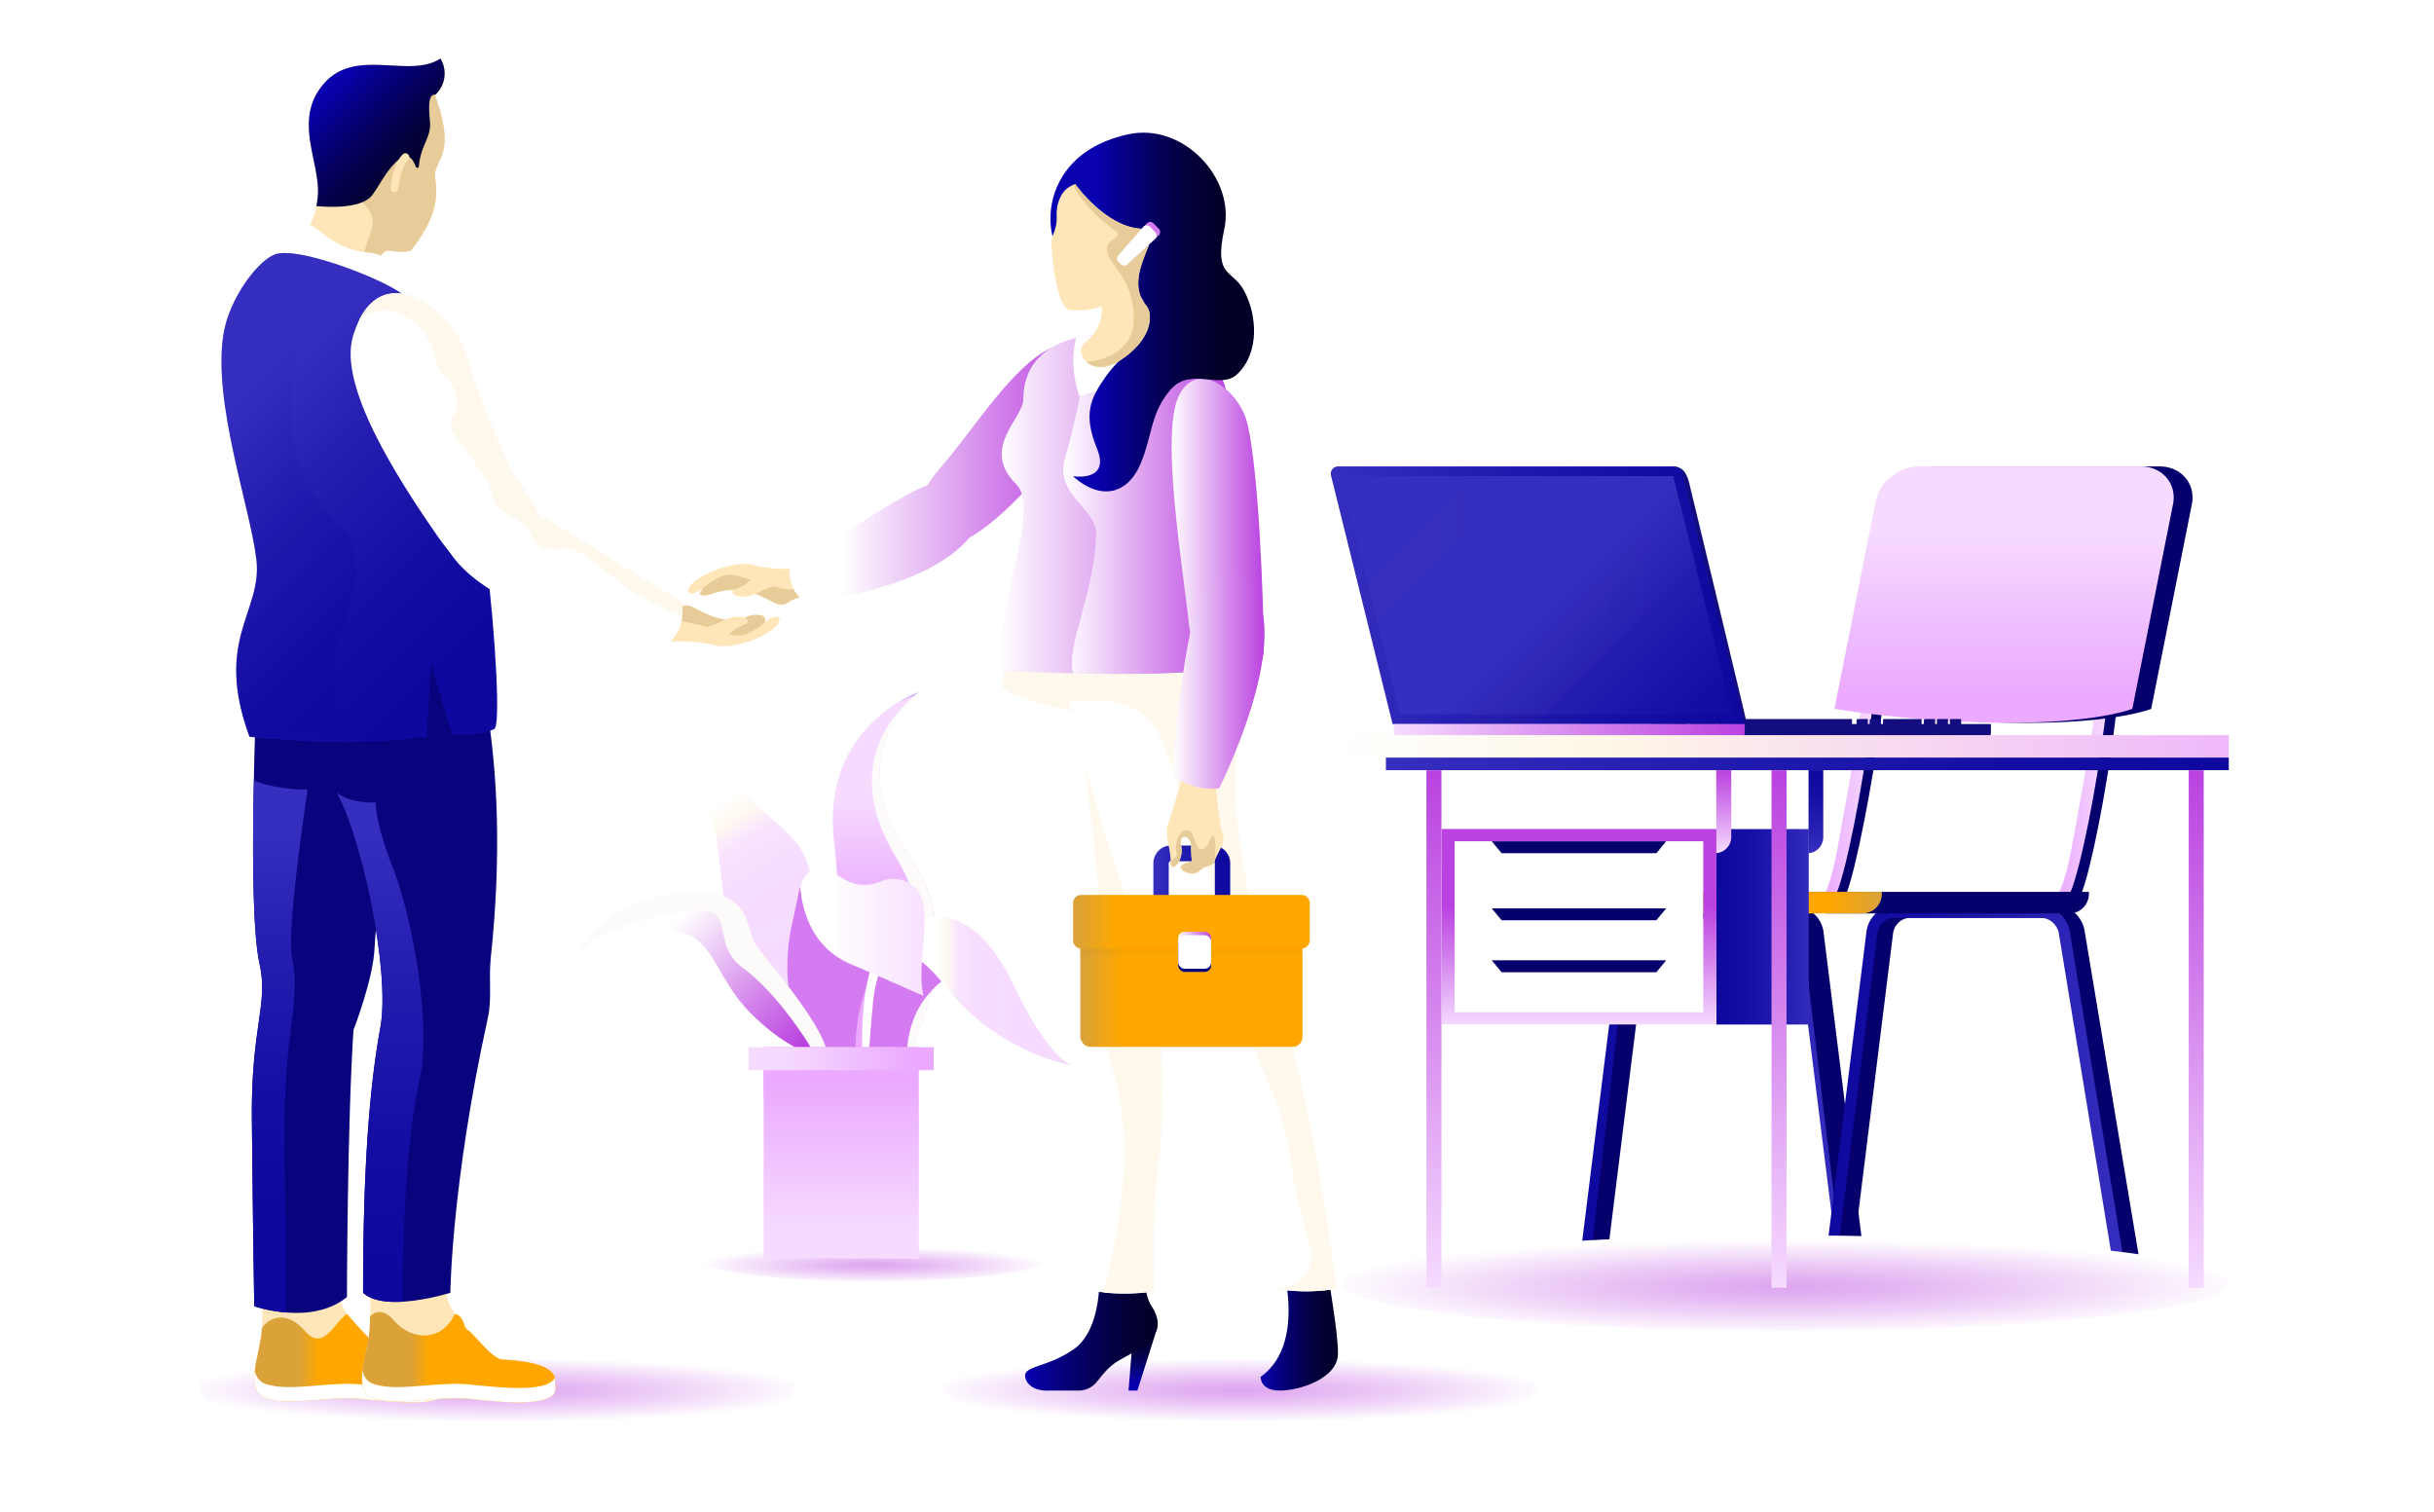 <?xml version="1.0" encoding="UTF-8" standalone="no"?>
<svg
   xmlns:dc="http://purl.org/dc/elements/1.1/"
   xmlns:cc="http://creativecommons.org/ns#"
   xmlns:rdf="http://www.w3.org/1999/02/22-rdf-syntax-ns#"
   xmlns:svg="http://www.w3.org/2000/svg"
   xmlns="http://www.w3.org/2000/svg"
   xmlns:xlink="http://www.w3.org/1999/xlink"
   xmlns:sodipodi="http://sodipodi.sourceforge.net/DTD/sodipodi-0.dtd"
   xmlns:inkscape="http://www.inkscape.org/namespaces/inkscape"
   viewBox="0 0 1159 720"
   version="1.1"
   id="svg3338"
   sodipodi:docname="business-partnership-2.svg"
   inkscape:version="0.92.5 (2060ec1f9f, 2020-04-08)">
  <sodipodi:namedview
     pagecolor="#ffffff"
     bordercolor="#666666"
     borderopacity="1"
     objecttolerance="10"
     gridtolerance="10"
     guidetolerance="10"
     inkscape:pageopacity="0"
     inkscape:pageshadow="2"
     inkscape:window-width="1920"
     inkscape:window-height="1024"
     id="namedview3340"
     showgrid="false"
     inkscape:zoom="0.92709556"
     inkscape:cx="649.58087"
     inkscape:cy="306.56301"
     inkscape:window-x="0"
     inkscape:window-y="0"
     inkscape:window-maximized="1"
     inkscape:current-layer="svg3338" />
  <defs
     id="defs2628">
    <linearGradient
       id="aK"
       x1="400.94"
       x2="411.41"
       y1="308.97"
       y2="298.5"
       xlink:href="#a" />
    <linearGradient
       id="bZ"
       x1="801.91"
       x2="801.91"
       y1="665.23"
       y2="496.9"
       xlink:href="#m" />
    <linearGradient
       id="bY"
       x1="1027.93"
       x2="1027.93"
       y1="665.23"
       y2="496.9"
       xlink:href="#m" />
    <linearGradient
       id="a"
       x1="863.89"
       x2="863.89"
       y1="518.65"
       y2="451.88"
       gradientUnits="userSpaceOnUse">
      <stop
         offset="0"
         stop-color="#ebaaff"
         class="stopColoraaceff svgShape"
         id="stop2347" />
      <stop
         offset="1"
         stop-color="#f6dbff"
         class="stopColordbe9ff svgShape"
         id="stop2349" />
    </linearGradient>
    <linearGradient
       id="b"
       x1="864.33"
       x2="864.33"
       y1="293.21"
       y2="239.74"
       gradientUnits="userSpaceOnUse">
      <stop
         offset="0"
         stop-color="#ebaaff"
         class="stopColoraaceff svgShape"
         id="stop2352" />
      <stop
         offset=".04"
         stop-color="#ecb0ff"
         class="stopColorb0d2ff svgShape"
         id="stop2354" />
      <stop
         offset=".19"
         stop-color="#f1c3ff"
         class="stopColorc3dcff svgShape"
         id="stop2356" />
      <stop
         offset=".36"
         stop-color="#f4d1ff"
         class="stopColord1e3ff svgShape"
         id="stop2358" />
      <stop
         offset=".58"
         stop-color="#f6d9ff"
         class="stopColord9e8ff svgShape"
         id="stop2360" />
      <stop
         offset="1"
         stop-color="#f6dbff"
         class="stopColordbe9ff svgShape"
         id="stop2362" />
    </linearGradient>
    <linearGradient
       id="p"
       x1="897.53"
       x2="923.42"
       y1="361.35"
       y2="361.35"
       xlink:href="#a" />
    <linearGradient
       id="q"
       x1="853.01"
       x2="877.22"
       y1="393.32"
       y2="369.11"
       xlink:href="#a" />
    <linearGradient
       id="r"
       x1="884.22"
       x2="884.22"
       y1="308.2"
       y2="336.78"
       xlink:href="#a" />
    <linearGradient
       id="s"
       x1="318.07"
       x2="318.07"
       y1="522.58"
       y2="481.33"
       xlink:href="#a" />
    <linearGradient
       id="t"
       x1="323.15"
       x2="323.15"
       y1="392.91"
       y2="594.16"
       xlink:href="#b" />
    <linearGradient
       id="u"
       x1="599.84"
       x2="704.22"
       y1="504.77"
       y2="504.77"
       xlink:href="#a" />
    <linearGradient
       id="v"
       x1="599.84"
       x2="704.22"
       y1="393.17"
       y2="393.17"
       xlink:href="#a" />
    <linearGradient
       id="w"
       x1="599.84"
       x2="704.22"
       y1="282.9"
       y2="282.9"
       xlink:href="#a" />
    <linearGradient
       id="x"
       x1="599.84"
       x2="704.22"
       y1="607.16"
       y2="607.16"
       xlink:href="#a" />
    <linearGradient
       id="y"
       x1="657.64"
       x2="668.01"
       y1="389.46"
       y2="379.09"
       xlink:href="#a" />
    <linearGradient
       id="z"
       x1="657.01"
       x2="667.38"
       y1="590.64"
       y2="580.26"
       xlink:href="#a" />
    <linearGradient
       id="A"
       x1="655.88"
       x2="666.26"
       y1="633.17"
       y2="622.8"
       xlink:href="#a" />
    <linearGradient
       id="B"
       x1="641.74"
       x2="652.12"
       y1="367.42"
       y2="357.05"
       xlink:href="#a" />
    <linearGradient
       id="C"
       x1="641.11"
       x2="651.49"
       y1="612.68"
       y2="602.31"
       xlink:href="#a" />
    <linearGradient
       id="D"
       x1="640.83"
       x2="651.21"
       y1="278.45"
       y2="268.08"
       xlink:href="#a" />
    <linearGradient
       id="E"
       x1="637.33"
       x2="647.39"
       y1="256.25"
       y2="246.19"
       xlink:href="#a" />
    <linearGradient
       id="F"
       x1="640.2"
       x2="650.58"
       y1="501.66"
       y2="491.28"
       xlink:href="#a" />
    <linearGradient
       id="G"
       x1="640.2"
       x2="650.58"
       y1="479.62"
       y2="469.24"
       xlink:href="#a" />
    <linearGradient
       id="H"
       x1="641.19"
       x2="650.36"
       y1="631.96"
       y2="622.79"
       xlink:href="#a" />
    <linearGradient
       id="I"
       x1="639.7"
       x2="650.08"
       y1="320.99"
       y2="310.61"
       xlink:href="#a" />
    <linearGradient
       id="J"
       x1="639.7"
       x2="650.08"
       y1="298.94"
       y2="288.57"
       xlink:href="#a" />
    <linearGradient
       id="K"
       x1="639.07"
       x2="649.45"
       y1="544.2"
       y2="533.82"
       xlink:href="#a" />
    <linearGradient
       id="L"
       x1="639.07"
       x2="649.45"
       y1="522.16"
       y2="511.78"
       xlink:href="#a" />
    <linearGradient
       id="M"
       x1="626.75"
       x2="637.12"
       y1="367.42"
       y2="357.05"
       xlink:href="#a" />
    <linearGradient
       id="N"
       x1="626.12"
       x2="636.49"
       y1="590.64"
       y2="580.26"
       xlink:href="#a" />
    <linearGradient
       id="O"
       x1="625.84"
       x2="636.2"
       y1="278.45"
       y2="268.08"
       xlink:href="#a" />
    <linearGradient
       id="P"
       x1="625.62"
       x2="636"
       y1="432"
       y2="421.63"
       xlink:href="#a" />
    <linearGradient
       id="Q"
       x1="625.62"
       x2="636"
       y1="409.96"
       y2="399.59"
       xlink:href="#a" />
    <linearGradient
       id="R"
       x1="625.21"
       x2="635.59"
       y1="501.66"
       y2="491.28"
       xlink:href="#a" />
    <linearGradient
       id="S"
       x1="624.71"
       x2="635.08"
       y1="320.98"
       y2="310.61"
       xlink:href="#a" />
    <linearGradient
       id="T"
       x1="624.71"
       x2="635.08"
       y1="298.94"
       y2="288.57"
       xlink:href="#a" />
    <linearGradient
       id="U"
       x1="624.08"
       x2="634.46"
       y1="544.2"
       y2="533.82"
       xlink:href="#a" />
    <linearGradient
       id="V"
       x1="624.08"
       x2="634.46"
       y1="522.16"
       y2="511.78"
       xlink:href="#a" />
    <linearGradient
       id="W"
       x1="609.32"
       x2="619.7"
       y1="501.66"
       y2="491.28"
       xlink:href="#a" />
    <linearGradient
       id="X"
       x1="703.58"
       x2="795.13"
       y1="606.4"
       y2="606.4"
       xlink:href="#a" />
    <linearGradient
       id="Y"
       x1="703.58"
       x2="794.85"
       y1="508.9"
       y2="508.9"
       xlink:href="#a" />
    <linearGradient
       id="Z"
       x1="703.58"
       x2="794.85"
       y1="392.98"
       y2="392.98"
       xlink:href="#a" />
    <linearGradient
       id="aa"
       x1="703.58"
       x2="795.14"
       y1="282.89"
       y2="282.89"
       xlink:href="#a" />
    <linearGradient
       id="ab"
       x1="595.47"
       x2="595.47"
       y1="606.53"
       y2="482.34"
       xlink:href="#c" />
    <linearGradient
       id="ac"
       x1="549.9"
       x2="653.88"
       y1="554.37"
       y2="554.37"
       xlink:href="#a" />
    <linearGradient
       id="ad"
       x1="577.49"
       x2="654.66"
       y1="554.59"
       y2="554.59"
       xlink:href="#a" />
    <linearGradient
       id="ae"
       x1="611.1"
       x2="655.77"
       y1="554.59"
       y2="554.59"
       xlink:href="#a" />
    <linearGradient
       id="af"
       x1="785.38"
       x2="785.38"
       y1="551.41"
       y2="556.49"
       xlink:href="#b" />
    <linearGradient
       id="ag"
       x1="734.61"
       x2="836.15"
       y1="552.45"
       y2="552.45"
       xlink:href="#a" />
    <linearGradient
       id="ah"
       x1="795.34"
       x2="795.34"
       y1="429.4"
       y2="462.87"
       xlink:href="#b" />
    <linearGradient
       id="ai"
       x1="764.58"
       x2="823.59"
       y1="453.25"
       y2="453.25"
       xlink:href="#a" />
    <linearGradient
       id="aj"
       x1="764.58"
       x2="823.59"
       y1="444.79"
       y2="444.79"
       xlink:href="#a" />
    <linearGradient
       id="ak"
       x1="764.58"
       x2="823.59"
       y1="436.91"
       y2="436.91"
       xlink:href="#a" />
    <linearGradient
       id="al"
       x1="817.04"
       x2="817.04"
       y1="541.61"
       y2="472.67"
       xlink:href="#a" />
    <linearGradient
       id="am"
       x1="785.1"
       x2="785.1"
       y1="541.61"
       y2="472.67"
       xlink:href="#a" />
    <linearGradient
       id="an"
       x1="753.17"
       x2="753.17"
       y1="541.61"
       y2="472.67"
       xlink:href="#a" />
    <linearGradient
       id="ao"
       x1="817.04"
       x2="817.04"
       y1="636.59"
       y2="567.65"
       xlink:href="#a" />
    <linearGradient
       id="ap"
       x1="785.1"
       x2="785.1"
       y1="636.59"
       y2="567.65"
       xlink:href="#a" />
    <linearGradient
       id="aq"
       x1="753.17"
       x2="753.17"
       y1="636.59"
       y2="567.65"
       xlink:href="#a" />
    <linearGradient
       id="ar"
       x1="828.81"
       x2="832.37"
       y1="552.94"
       y2="549.37"
       xlink:href="#a" />
    <linearGradient
       id="as"
       x1="739.29"
       x2="742.85"
       y1="552.82"
       y2="549.26"
       xlink:href="#a" />
    <linearGradient
       id="at"
       x1="766.99"
       x2="770.56"
       y1="552.88"
       y2="549.31"
       xlink:href="#a" />
    <linearGradient
       id="au"
       x1="797.37"
       x2="800.93"
       y1="552.94"
       y2="549.37"
       xlink:href="#a" />
    <linearGradient
       id="av"
       x1="827.07"
       x2="830.63"
       y1="464.03"
       y2="460.47"
       xlink:href="#a" />
    <linearGradient
       id="aw"
       x1="737.54"
       x2="741.11"
       y1="464.4"
       y2="460.84"
       xlink:href="#a" />
    <linearGradient
       id="ax"
       x1="765.25"
       x2="768.81"
       y1="464.45"
       y2="460.89"
       xlink:href="#a" />
    <linearGradient
       id="ay"
       x1="795.62"
       x2="799.19"
       y1="464.51"
       y2="460.95"
       xlink:href="#a" />
    <linearGradient
       id="az"
       x1="849.49"
       x2="849.49"
       y1="421.69"
       y2="429.29"
       gradientTransform="rotate(0.2,848.722,425.373)"
       xlink:href="#b" />
    <linearGradient
       id="aA"
       x1="894.96"
       x2="894.96"
       y1="632.1"
       y2="525.28"
       xlink:href="#c" />
    <linearGradient
       id="aB"
       x1="925.48"
       x2="925.48"
       y1="642.22"
       y2="526.94"
       gradientTransform="rotate(-6.57,1050.089,527.16)"
       xlink:href="#a" />
    <linearGradient
       id="aC"
       x1="729.18"
       x2="729.18"
       y1="645.36"
       y2="592.87"
       xlink:href="#c" />
    <linearGradient
       id="aD"
       x1="439.13"
       x2="439.13"
       y1="624.59"
       y2="550.88"
       xlink:href="#a" />
    <linearGradient
       id="aE"
       x1="439.94"
       x2="439.94"
       y1="369.46"
       y2="217.47"
       xlink:href="#b" />
    <linearGradient
       id="aF"
       x1="500.98"
       x2="548.59"
       y1="450.93"
       y2="450.93"
       xlink:href="#a" />
    <linearGradient
       id="aG"
       x1="475.37"
       x2="485.83"
       y1="480.96"
       y2="470.5"
       xlink:href="#a" />
    <linearGradient
       id="aH"
       x1="402.31"
       x2="412.77"
       y1="439.29"
       y2="428.83"
       xlink:href="#a" />
    <linearGradient
       id="aI"
       x1="445.07"
       x2="455.53"
       y1="408.71"
       y2="398.25"
       xlink:href="#a" />
    <linearGradient
       id="aJ"
       x1="423.44"
       x2="433.89"
       y1="408.65"
       y2="398.2"
       xlink:href="#a" />
    <linearGradient
       id="c"
       x1="234.1"
       x2="951.89"
       y1="352.68"
       y2="352.68"
       gradientUnits="userSpaceOnUse">
      <stop
         offset="0"
         stop-color="#f6dbff"
         class="stopColordbebff svgShape"
         id="stop2438" />
      <stop
         offset=".53"
         stop-color="#f7ddff"
         class="stopColorddecff svgShape"
         id="stop2440" />
      <stop
         offset=".74"
         stop-color="#f9e4ff"
         class="stopColore4f0ff svgShape"
         id="stop2442" />
      <stop
         offset=".89"
         stop-color="#fffaf0"
         class="stopColorf0f7ff svgShape"
         id="stop2444" />
      <stop
         offset="1"
         stop-color="#ffffff"
         class="stopColorffffff svgShape"
         id="stop2446" />
    </linearGradient>
    <linearGradient
       id="aL"
       x1="421.79"
       x2="432.25"
       y1="339.69"
       y2="329.23"
       xlink:href="#a" />
    <linearGradient
       id="aM"
       x1="466.36"
       x2="476.82"
       y1="341.76"
       y2="331.3"
       xlink:href="#a" />
    <linearGradient
       id="aN"
       x1="445.38"
       x2="455.83"
       y1="341.71"
       y2="331.25"
       xlink:href="#a" />
    <linearGradient
       id="aO"
       x1="459.12"
       x2="469.59"
       y1="331.45"
       y2="320.98"
       xlink:href="#a" />
    <linearGradient
       id="aP"
       x1="474.53"
       x2="484.98"
       y1="259.83"
       y2="249.38"
       xlink:href="#a" />
    <linearGradient
       id="aQ"
       x1="519.93"
       x2="548.03"
       y1="571.85"
       y2="543.75"
       xlink:href="#a" />
    <linearGradient
       id="aR"
       x1="531.85"
       x2="538.71"
       y1="274.57"
       y2="274.57"
       xlink:href="#a" />
    <linearGradient
       id="aS"
       x1="400.42"
       x2="410.88"
       y1="251.17"
       y2="240.71"
       xlink:href="#a" />
    <linearGradient
       id="aT"
       x1="468.99"
       x2="479.45"
       y1="604.06"
       y2="593.6"
       xlink:href="#a" />
    <linearGradient
       id="aU"
       x1="395.94"
       x2="406.4"
       y1="585.7"
       y2="575.24"
       xlink:href="#a" />
    <linearGradient
       id="aV"
       x1="438.69"
       x2="449.15"
       y1="555.12"
       y2="544.66"
       xlink:href="#a" />
    <linearGradient
       id="aW"
       x1="417.06"
       x2="427.52"
       y1="555.06"
       y2="544.61"
       xlink:href="#a" />
    <linearGradient
       id="aX"
       x1="405.65"
       x2="405.65"
       y1="637.68"
       y2="551.74"
       xlink:href="#c" />
    <linearGradient
       id="d"
       x1="734.64"
       x2="826.09"
       y1="603.14"
       y2="603.14"
       gradientUnits="userSpaceOnUse">
      <stop
         offset="0"
         stop-color="#0f089f"
         class="stopColor08339f svgShape"
         id="stop2462" />
      <stop
         offset=".28"
         stop-color="#150ea4"
         class="stopColor0e3aa4 svgShape"
         id="stop2464" />
      <stop
         offset=".68"
         stop-color="#251eb1"
         class="stopColor1e4eb1 svgShape"
         id="stop2466" />
      <stop
         offset=".99"
         stop-color="#352ebe"
         class="stopColor2e62be svgShape"
         id="stop2468" />
    </linearGradient>
    <linearGradient
       id="aY"
       x1="816.22"
       x2="917.84"
       y1="603.01"
       y2="603.01"
       xlink:href="#d" />
    <linearGradient
       id="aZ"
       x1="894.56"
       x2="910.8"
       y1="506"
       y2="506"
       xlink:href="#a" />
    <linearGradient
       id="ba"
       x1="758.48"
       x2="812.24"
       y1="540.56"
       y2="540.56"
       xlink:href="#a" />
    <linearGradient
       id="bb"
       x1="817.09"
       x2="833.01"
       y1="506"
       y2="506"
       xlink:href="#a" />
    <linearGradient
       id="bc"
       x1="876.62"
       x2="876.62"
       y1="471.71"
       y2="418.5"
       xlink:href="#a" />
    <linearGradient
       id="i"
       x1="739.94"
       x2="835.99"
       y1="539.97"
       y2="539.97"
       gradientUnits="userSpaceOnUse">
      <stop
         offset="0"
         stop-color="#ffa700"
         class="stopColorff5900 svgShape"
         id="stop2476" />
      <stop
         offset=".19"
         stop-color="#ffa700"
         class="stopColorff6000 svgShape"
         id="stop2478" />
      <stop
         offset=".48"
         stop-color="#ffa700"
         class="stopColorff7400 svgShape"
         id="stop2480" />
      <stop
         offset=".82"
         stop-color="#ffa700"
         class="stopColorff9500 svgShape"
         id="stop2482" />
      <stop
         offset=".99"
         stop-color="#daa238"
         class="stopColorffa800 svgShape"
         id="stop2484" />
    </linearGradient>
    <linearGradient
       id="bX"
       x1="687.3"
       x2="687.3"
       y1="665.23"
       y2="496.9"
       xlink:href="#m" />
    <linearGradient
       id="bW"
       x1="735.47"
       x2="735.47"
       y1="580.17"
       y2="541.16"
       xlink:href="#m" />
    <linearGradient
       id="bV"
       x1="814.14"
       x2="814.14"
       y1="523.88"
       y2="496.89"
       xlink:href="#j" />
    <linearGradient
       id="bU"
       x1="783.59"
       x2="783.59"
       y1="523.89"
       y2="496.89"
       xlink:href="#m" />
    <linearGradient
       id="bg"
       x1="504.24"
       x2="504.24"
       y1="541.7"
       y2="506.36"
       xlink:href="#a" />
    <linearGradient
       id="bh"
       x1="478.01"
       x2="449.22"
       y1="556.09"
       y2="508.26"
       xlink:href="#c" />
    <linearGradient
       id="bi"
       x1="486.58"
       x2="484.84"
       y1="595.91"
       y2="593.03"
       xlink:href="#c" />
    <linearGradient
       id="f"
       x1="431.58"
       x2="469.94"
       y1="549.59"
       y2="592.82"
       gradientUnits="userSpaceOnUse">
      <stop
         offset="0"
         stop-color="#ffffff"
         class="stopColorffffff svgShape"
         id="stop2494" />
      <stop
         offset=".66"
         stop-color="#d17fea"
         class="stopColor7fb6ea svgShape"
         id="stop2496" />
      <stop
         offset="1"
         stop-color="#ba42e0"
         class="stopColor4293e0 svgShape"
         id="stop2498" />
    </linearGradient>
    <linearGradient
       id="bj"
       x1="549.15"
       x2="522.51"
       y1="568.79"
       y2="568.79"
       xlink:href="#c" />
    <linearGradient
       id="bk"
       x1="523.99"
       x2="486.15"
       y1="549.76"
       y2="549.76"
       gradientUnits="userSpaceOnUse">
      <stop
         offset="0"
         stop-color="#f6dbff"
         class="stopColordbebff svgShape"
         id="stop2502" />
      <stop
         offset=".11"
         stop-color="#f7dfff"
         class="stopColordfedff svgShape"
         id="stop2504" />
      <stop
         offset="1"
         stop-color="#ffffff"
         class="stopColorffffff svgShape"
         id="stop2506" />
    </linearGradient>
    <linearGradient
       id="bl"
       x1="490.46"
       x2="490.46"
       y1="599.31"
       y2="647.46"
       xlink:href="#a" />
    <linearGradient
       id="bm"
       x1="514.32"
       x2="470.35"
       y1="590.71"
       y2="590.71"
       xlink:href="#a" />
    <linearGradient
       id="bn"
       x1="490.34"
       x2="571.46"
       y1="390.74"
       y2="390.74"
       xlink:href="#f" />
    <linearGradient
       id="g"
       x1="590.38"
       x2="590.38"
       y1="696.52"
       y2="680.83"
       gradientUnits="userSpaceOnUse">
      <stop
         offset=".01"
         stop-color="#0900b0"
         class="stopColor004bb0 svgShape"
         id="stop2512" />
      <stop
         offset=".18"
         stop-color="#07008f"
         class="stopColor003a8f svgShape"
         id="stop2514" />
      <stop
         offset=".44"
         stop-color="#050062"
         class="stopColor002262 svgShape"
         id="stop2516" />
      <stop
         offset=".67"
         stop-color="#030041"
         class="stopColor001141 svgShape"
         id="stop2518" />
      <stop
         offset=".87"
         stop-color="#02002d"
         class="stopColor00072d svgShape"
         id="stop2520" />
      <stop
         offset="1"
         stop-color="#020026"
         class="stopColor000326 svgShape"
         id="stop2522" />
    </linearGradient>
    <linearGradient
       id="bo"
       x1="551.59"
       x2="595.65"
       y1="676.81"
       y2="676.81"
       xlink:href="#g" />
    <linearGradient
       id="bp"
       x1="629.76"
       x2="655.41"
       y1="679.2"
       y2="679.2"
       xlink:href="#g" />
    <linearGradient
       id="h"
       x1="569.88"
       x2="643.67"
       y1="563.87"
       y2="563.87"
       gradientUnits="userSpaceOnUse">
      <stop
         offset=".01"
         stop-color="#daa238"
         class="stopColorffa800 svgShape"
         id="stop2527" />
      <stop
         offset=".18"
         stop-color="#ffa700"
         class="stopColorff9500 svgShape"
         id="stop2529" />
      <stop
         offset=".52"
         stop-color="#ffa700"
         class="stopColorff7400 svgShape"
         id="stop2531" />
      <stop
         offset=".81"
         stop-color="#ffa700"
         class="stopColorff6000 svgShape"
         id="stop2533" />
      <stop
         offset="1"
         stop-color="#ffa700"
         class="stopColorff5900 svgShape"
         id="stop2535" />
    </linearGradient>
    <linearGradient
       id="j"
       x1="594.16"
       x2="619.67"
       y1="530.46"
       y2="530.46"
       gradientUnits="userSpaceOnUse">
      <stop
         offset=".01"
         stop-color="#352ebe"
         class="stopColor2e62be svgShape"
         id="stop2538" />
      <stop
         offset=".32"
         stop-color="#251eb1"
         class="stopColor1e4eb1 svgShape"
         id="stop2540" />
      <stop
         offset=".72"
         stop-color="#150ea4"
         class="stopColor0e3aa4 svgShape"
         id="stop2542" />
      <stop
         offset="1"
         stop-color="#0f089f"
         class="stopColor08339f svgShape"
         id="stop2544" />
    </linearGradient>
    <linearGradient
       id="bq"
       x1="567.49"
       x2="646.06"
       y1="546.18"
       y2="546.18"
       xlink:href="#h" />
    <linearGradient
       id="br"
       x1="602.41"
       x2="613.32"
       y1="554.91"
       y2="554.91"
       xlink:href="#f" />
    <linearGradient
       id="bs"
       x1="542.8"
       x2="619.29"
       y1="410.36"
       y2="410.36"
       xlink:href="#f" />
    <linearGradient
       id="bt"
       x1="564.28"
       x2="619.29"
       y1="410.36"
       y2="410.36"
       xlink:href="#f" />
    <linearGradient
       id="bu"
       x1="600.22"
       x2="630.77"
       y1="418.09"
       y2="418.09"
       xlink:href="#f" />
    <linearGradient
       id="bv"
       x1="600.56"
       x2="631.01"
       y1="468.17"
       y2="468.17"
       xlink:href="#f" />
    <linearGradient
       id="bw"
       x1="490.34"
       x2="571.46"
       y1="422.59"
       y2="422.59"
       xlink:href="#f" />
    <linearGradient
       id="k"
       x1="617.99"
       x2="574.59"
       y1="347.85"
       y2="347.85"
       gradientUnits="userSpaceOnUse">
      <stop
         offset="0"
         stop-color="#020026"
         class="stopColor000326 svgShape"
         id="stop2554" />
      <stop
         offset=".13"
         stop-color="#02002d"
         class="stopColor00072d svgShape"
         id="stop2556" />
      <stop
         offset=".33"
         stop-color="#030041"
         class="stopColor001141 svgShape"
         id="stop2558" />
      <stop
         offset=".56"
         stop-color="#050062"
         class="stopColor002262 svgShape"
         id="stop2560" />
      <stop
         offset=".82"
         stop-color="#07008f"
         class="stopColor003a8f svgShape"
         id="stop2562" />
      <stop
         offset=".99"
         stop-color="#0900b0"
         class="stopColor004bb0 svgShape"
         id="stop2564" />
    </linearGradient>
    <linearGradient
       id="bx"
       x1="347.03"
       x2="310.18"
       y1="688.11"
       y2="688.11"
       xlink:href="#i" />
    <linearGradient
       id="by"
       x1="304.03"
       x2="304.03"
       y1="513.89"
       y2="638.55"
       xlink:href="#j" />
    <linearGradient
       id="bz"
       x1="383.65"
       x2="347.01"
       y1="687.82"
       y2="687.82"
       xlink:href="#i" />
    <linearGradient
       id="bA"
       x1="337.37"
       x2="337.37"
       y1="514.1"
       y2="656.23"
       xlink:href="#j" />
    <linearGradient
       id="bB"
       x1="351.61"
       x2="321.08"
       y1="304.19"
       y2="273.67"
       xlink:href="#k" />
    <linearGradient
       id="bC"
       x1="362.95"
       x2="287.28"
       y1="457.2"
       y2="381.52"
       xlink:href="#d" />
    <linearGradient
       id="bD"
       x1="331.88"
       x2="278.94"
       y1="430.69"
       y2="377.75"
       xlink:href="#d" />
    <linearGradient
       id="bE"
       x1="749.63"
       x2="759.99"
       y1="481.06"
       y2="481.06"
       xlink:href="#a" />
    <linearGradient
       id="bF"
       x1="737.16"
       x2="747.51"
       y1="481.06"
       y2="481.06"
       xlink:href="#a" />
    <linearGradient
       id="bG"
       x1="724.68"
       x2="735.04"
       y1="481.06"
       y2="481.06"
       xlink:href="#a" />
    <linearGradient
       id="bH"
       x1="712.2"
       x2="722.56"
       y1="481.06"
       y2="481.06"
       xlink:href="#a" />
    <linearGradient
       id="bI"
       x1="701.82"
       x2="707.87"
       y1="481.06"
       y2="481.06"
       xlink:href="#a" />
    <linearGradient
       id="bJ"
       x1="694.46"
       x2="700.52"
       y1="481.06"
       y2="481.06"
       xlink:href="#a" />
    <linearGradient
       id="bK"
       x1="687.54"
       x2="693.59"
       y1="481.06"
       y2="481.06"
       xlink:href="#a" />
    <linearGradient
       id="bL"
       x1="653.07"
       x2="790.45"
       y1="439.98"
       y2="439.98"
       xlink:href="#j" />
    <linearGradient
       id="bM"
       x1="723.8"
       x2="781.69"
       y1="442.36"
       y2="500.25"
       xlink:href="#j" />
    <linearGradient
       id="l"
       x1="662.91"
       x2="718.61"
       y1="424.5"
       y2="424.5"
       gradientUnits="userSpaceOnUse">
      <stop
         offset=".37"
         stop-color="#835691"
         class="stopColor7d79fa svgShape"
         id="stop2583" />
      <stop
         offset=".87"
         stop-color="#251dbe"
         class="stopColor3b1dbe svgShape"
         id="stop2585" />
    </linearGradient>
    <linearGradient
       id="bN"
       x1="696.61"
       x2="799.57"
       y1="444.43"
       y2="444.43"
       xlink:href="#l" />
    <linearGradient
       id="m"
       x1="674.03"
       x2="790.55"
       y1="483.94"
       y2="483.94"
       gradientUnits="userSpaceOnUse">
      <stop
         offset="0"
         stop-color="#f6dbff"
         class="stopColordbe9ff svgShape"
         id="stop2589" />
      <stop
         offset=".58"
         stop-color="#d27fec"
         class="stopColor7fb6ec svgShape"
         id="stop2591" />
      <stop
         offset="1"
         stop-color="#ba42e0"
         class="stopColor4293e0 svgShape"
         id="stop2593" />
    </linearGradient>
    <linearGradient
       id="bT"
       x1="940.44"
       x2="940.44"
       y1="665.23"
       y2="496.9"
       xlink:href="#m" />
    <linearGradient
       id="bP"
       x1="782.65"
       x2="814.12"
       y1="547.82"
       y2="547.82"
       xlink:href="#d" />
    <linearGradient
       id="bQ"
       x1="1000.23"
       x2="1053.33"
       y1="489.12"
       y2="489.12"
       xlink:href="#j" />
    <linearGradient
       id="bR"
       x1="653.07"
       x2="995.05"
       y1="489.12"
       y2="489.12"
       gradientUnits="userSpaceOnUse">
      <stop
         offset="0"
         stop-color="#ffffff"
         class="stopColorffffff svgShape"
         id="stop2599" />
      <stop
         offset=".27"
         stop-color="#fff7e7"
         class="stopColore7f1ff svgShape"
         id="stop2601" />
      <stop
         offset="1"
         stop-color="#ebaaff"
         class="stopColoraaceff svgShape"
         id="stop2603" />
    </linearGradient>
    <linearGradient
       id="bS"
       x1="671.36"
       x2="956.38"
       y1="494.84"
       y2="494.84"
       xlink:href="#j" />
    <radialGradient
       id="bf"
       cx="804.03"
       cy="663.73"
       r="154.15"
       gradientTransform="matrix(1,0,0,0.1,0,598.58)"
       xlink:href="#e" />
    <radialGradient
       id="be"
       cx="376.22"
       cy="697.29"
       r="105.04"
       gradientTransform="matrix(1,0,0,0.1,0,628.84)"
       xlink:href="#e" />
    <radialGradient
       id="bd"
       cx="622.84"
       cy="697.29"
       r="104.12"
       gradientTransform="matrix(1,0,0,0.1,0,628.84)"
       xlink:href="#e" />
    <radialGradient
       id="e"
       cx="501.08"
       cy="656.7"
       r="58.57"
       gradientTransform="matrix(1 0 0 .1 0 592.23)"
       gradientUnits="userSpaceOnUse">
      <stop
         offset="0"
         stop-color="#dea6f0"
         class="stopColora6c7f0 svgShape"
         id="stop2610" />
      <stop
         offset=".21"
         stop-color="#e3b3f2"
         class="stopColorb3cff2 svgShape"
         id="stop2612" />
      <stop
         offset=".59"
         stop-color="#f0d5f8"
         class="stopColord5e4f8 svgShape"
         id="stop2614" />
      <stop
         offset="1"
         stop-color="#ffffff"
         class="stopColorffffff svgShape"
         id="stop2616" />
    </radialGradient>
    <clipPath
       id="bO">
      <rect
         width="308.65"
         height="296.48"
         x="642.59"
         y="380.18"
         fill="none"
         id="rect2619" />
    </clipPath>
    <clipPath
       id="o">
      <path
         fill="none"
         d="M953.1,44,205.9,2.22,317,580.72c6.7,34.93,41.78,58.34,78.85,52.63l556-85.59Z"
         id="path2622" />
    </clipPath>
    <clipPath
       id="n">
      <rect
         width="1159"
         height="720"
         fill="none"
         id="rect2625" />
    </clipPath>
    <filter
       style="color-interpolation-filters:sRGB;"
       inkscape:label="Color Shift"
       id="filter9583">
      <feColorMatrix
         type="hueRotate"
         values="330"
         result="color1"
         id="feColorMatrix9579" />
      <feColorMatrix
         type="saturate"
         values="0.6"
         result="color2"
         id="feColorMatrix9581" />
    </filter>
    <linearGradient
       inkscape:collect="always"
       xlink:href="#d"
       id="linearGradient1394"
       gradientUnits="userSpaceOnUse"
       x1="734.64"
       y1="603.14"
       x2="826.09"
       y2="603.14" />
    <linearGradient
       inkscape:collect="always"
       xlink:href="#i"
       id="linearGradient1396"
       gradientUnits="userSpaceOnUse"
       x1="739.94"
       y1="539.97"
       x2="835.99"
       y2="539.97" />
    <radialGradient
       inkscape:collect="always"
       xlink:href="#e"
       id="radialGradient1398"
       gradientUnits="userSpaceOnUse"
       gradientTransform="matrix(1,0,0,0.1,0,592.23)"
       cx="501.08"
       cy="656.7"
       r="58.57" />
    <linearGradient
       inkscape:collect="always"
       xlink:href="#f"
       id="linearGradient1400"
       gradientUnits="userSpaceOnUse"
       x1="431.58"
       y1="549.59"
       x2="469.94"
       y2="592.82" />
    <linearGradient
       inkscape:collect="always"
       xlink:href="#a"
       id="linearGradient1402"
       x1="490.46"
       y1="599.31"
       x2="490.46"
       y2="647.46" />
    <linearGradient
       inkscape:collect="always"
       xlink:href="#g"
       id="linearGradient1404"
       gradientUnits="userSpaceOnUse"
       x1="590.38"
       y1="696.52"
       x2="590.38"
       y2="680.83" />
    <linearGradient
       inkscape:collect="always"
       xlink:href="#h"
       id="linearGradient1406"
       gradientUnits="userSpaceOnUse"
       x1="569.88"
       y1="563.87"
       x2="643.67"
       y2="563.87" />
    <linearGradient
       inkscape:collect="always"
       xlink:href="#j"
       id="linearGradient1408"
       gradientUnits="userSpaceOnUse"
       x1="594.16"
       y1="530.46"
       x2="619.67"
       y2="530.46" />
    <linearGradient
       inkscape:collect="always"
       xlink:href="#k"
       id="linearGradient1410"
       gradientUnits="userSpaceOnUse"
       x1="617.99"
       y1="347.85"
       x2="574.59"
       y2="347.85" />
    <linearGradient
       inkscape:collect="always"
       xlink:href="#l"
       id="linearGradient1412"
       gradientUnits="userSpaceOnUse"
       x1="662.91"
       y1="424.5"
       x2="718.61"
       y2="424.5" />
    <linearGradient
       inkscape:collect="always"
       xlink:href="#m"
       id="linearGradient1414"
       gradientUnits="userSpaceOnUse"
       x1="674.03"
       y1="483.94"
       x2="790.55"
       y2="483.94" />
  </defs>
  <path
     style="fill:url(#linearGradient1394);filter:url(#filter9583)"
     inkscape:connector-curvature="0"
     id="path3090"
     d="m 802.36,541.24 h -44 a 9.51,9.51 0 0 0 -9,8.12 L 734.64,665 h 3.71 L 753,549.89 a 5.73,5.73 0 0 1 5.37,-4.83 h 44 a 5.73,5.73 0 0 1 5.37,4.83 L 822.38,665 h 3.71 L 811.36,549.36 a 9.49,9.49 0 0 0 -9,-8.12 z"
     transform="matrix(1.434,0,0,1.464,-302.806,-360.694)" />
  <path
     style="fill:#05006c;filter:url(#filter9583)"
     inkscape:connector-curvature="0"
     id="path3092"
     class="color001a6c svgShape"
     d="m 807.61,541.24 -40.94,0.17 c -4.35,0 -14.08,3.46 -14.72,7.93 L 738.19,665 h 5.41 l 14.61,-115.1 c 0.37,-2.63 6.8,-4.84 9.35,-4.84 h 39.12 c 2.56,0 2.68,2.64 3.05,5.27 L 823.82,665 h 7.55 L 816.65,549.3 a 9.55,9.55 0 0 0 -9.04,-8.06 z"
     transform="matrix(1.434,0,0,1.464,-302.806,-360.694)" />
  <path
     style="fill:#05006c;filter:url(#filter9583)"
     inkscape:connector-curvature="0"
     id="path3094"
     class="color001a6c svgShape"
     d="m 894.37,541 h -50.23 c -4.34,0 -10,3.76 -10.62,8.38 L 819.78,665 h 5.4 l 14.6,-115.1 a 5.86,5.86 0 0 1 5.41,-5 h 48.13 c 2.56,0 1.36,1.73 1.74,4.44 L 916.22,665 h 6.86 L 903.41,549.36 c -0.64,-4.62 -4.69,-8.36 -9.04,-8.36 z"
     transform="matrix(1.434,0,0,1.464,-302.806,-360.694)" />
  <path
     style="fill:url(#aY);filter:url(#filter9583)"
     inkscape:connector-curvature="0"
     id="path3096"
     d="m 889.12,541 h -49.18 c -4.34,0 -8.4,3.76 -9,8.38 L 816.22,665 h 3.71 l 14.62,-115.1 a 5.84,5.84 0 0 1 5.39,-5 h 49.18 a 6.24,6.24 0 0 1 5.69,5 L 914.06,665 h 3.78 L 898.42,549.22 c -0.82,-4.54 -4.99,-8.22 -9.3,-8.22 z"
     transform="matrix(1.434,0,0,1.464,-302.806,-360.694)" />
  <path
     style="fill:#05006c;filter:url(#filter9583)"
     inkscape:connector-curvature="0"
     id="path3098"
     class="color001a6c svgShape"
     d="m 897.28,537 h 5 c 3.11,-7.18 8.59,-34.53 11.16,-55.36 0.31,-2.5 0.56,-4.48 0.72,-5.51 l 0.31,-1.88 -3.63,-0.63 C 907.38,495.36 898,536.16 897.28,537 Z"
     transform="matrix(1.434,0,0,1.464,-302.806,-360.694)" />
  <path
     style="fill:url(#aZ);filter:url(#filter9583)"
     inkscape:connector-curvature="0"
     id="path3100"
     d="m 906.45,480.49 c -0.78,6.26 -5.9,34.13 -7.52,42.36 -1.89,9.66 -3.53,13 -4.37,14.17 h 3.9 c 3.3,-6.76 8.93,-34.37 11.63,-56 0.31,-2.43 0.54,-4.35 0.71,-5.38 l -3.63,-0.63 c -0.17,1.06 -0.41,2.99 -0.72,5.48 z"
     transform="matrix(1.434,0,0,1.464,-302.806,-360.694)" />
  <rect
     style="fill:url(#ba);filter:url(#filter9583)"
     id="rect3102"
     y="537.67"
     x="758.48"
     height="5.78"
     width="53.75"
     transform="matrix(1.434,0,0,1.464,-302.806,-360.694)" />
  <path
     style="fill:#05006c;filter:url(#filter9583)"
     inkscape:connector-curvature="0"
     id="path3104"
     class="color001a6c svgShape"
     d="m 832,480.47 c -0.8,6.06 -6.09,34.62 -7.83,43.35 -1.43,7.1 -2.67,11 -3.61,13.2 h 3.72 c 3.08,-7.66 8.61,-35.18 11.36,-56 0.29,-2.18 1,-6.72 1,-6.72 l -3.63,-0.63 c 0,0 -0.69,4.59 -1.01,6.8 z"
     transform="matrix(1.434,0,0,1.464,-302.806,-360.694)" />
  <path
     style="fill:url(#bb);filter:url(#filter9583)"
     inkscape:connector-curvature="0"
     id="path3106"
     d="m 828.65,480.64 c -0.78,6.31 -5.91,34.27 -7.52,42.57 -1.67,8.61 -3.14,12.26 -4,13.81 h 3.8 c 3.21,-7 8.76,-34.55 11.4,-55.9 0.31,-2.5 0.55,-4.48 0.72,-5.52 l -3.62,-0.63 c -0.22,1.11 -0.43,3.12 -0.78,5.67 z"
     transform="matrix(1.434,0,0,1.464,-302.806,-360.694)" />
  <path
     style="fill:#05006c;filter:url(#filter9583)"
     inkscape:connector-curvature="0"
     id="path3108"
     class="color001a6c svgShape"
     d="m 928.27,398.08 h -73.59 c -7,0 -13.49,5.34 -14.52,11.86 l -9.65,67 a 318.8,318.8 0 0 0 53.75,4.55 c 29.92,0 41.22,-4.55 41.22,-4.55 l 13.6,-67 c 1.02,-6.52 -3.85,-11.86 -10.81,-11.86 z"
     transform="matrix(1.434,0,0,1.464,-302.806,-360.694)" />
  <path
     style="fill:url(#bc);filter:url(#filter9583)"
     inkscape:connector-curvature="0"
     id="path3110"
     d="m 922,398.08 h -73.58 c -7,0 -13.5,5.34 -14.52,11.86 l -13.6,67 a 404,404 0 0 0 57.7,4.53 c 29.93,0 41.22,-4.55 41.22,-4.55 l 13.6,-67 C 933.83,403.42 929,398.08 922,398.08 Z"
     transform="matrix(1.434,0,0,1.464,-302.806,-360.694)" />
  <path
     style="fill:#05006c;filter:url(#filter9583)"
     inkscape:connector-curvature="0"
     id="path3112"
     class="color001a6c svgShape"
     d="m 811.43,536.47 c 0,0.15 0,0.3 0,0.45 a 6.43,6.43 0 0 0 6.3,6.55 h 80.77 a 6.43,6.43 0 0 0 6.31,-6.55 c 0,-0.15 0,-0.3 0,-0.45 z"
     transform="matrix(1.434,0,0,1.464,-302.806,-360.694)" />
  <path
     style="fill:url(#linearGradient1396);filter:url(#filter9583)"
     inkscape:connector-curvature="0"
     id="path3114"
     d="m 740,536.47 c 0,0.15 0,0.3 0,0.45 a 6.43,6.43 0 0 0 6.31,6.55 h 83.44 a 6.43,6.43 0 0 0 6.3,-6.55 c 0,-0.15 0,-0.3 0,-0.45 z"
     transform="matrix(1.434,0,0,1.464,-302.806,-360.694)" />
  <path
     inkscape:connector-curvature="0"
     id="path3116"
     d="m 501.08,650.26 c -30.86,0 -55.87,2.88 -55.87,6.44 0,3.56 25,6.44 55.87,6.44 30.87,0 55.86,-2.89 55.86,-6.44 0,-3.55 -25.01,-6.44 -55.86,-6.44 z"
     style="mix-blend-mode:multiply;fill:url(#radialGradient1398);filter:url(#filter9583)"
     transform="matrix(1.434,0,0,1.464,-302.806,-360.694)" />
  <path
     inkscape:connector-curvature="0"
     id="path3118"
     d="m 622.84,681.74 c -54.55,0 -98.76,7 -98.76,15.55 0,8.55 44.21,15.56 98.76,15.56 54.55,0 98.75,-7 98.75,-15.56 0,-8.56 -44.21,-15.55 -98.75,-15.55 z"
     style="mix-blend-mode:multiply;fill:url(#bd);filter:url(#filter9583)"
     transform="matrix(1.434,0,0,1.464,-302.806,-360.694)" />
  <ellipse
     id="ellipse3120"
     ry="20.49"
     rx="98.76"
     cy="697.29"
     cx="376.22"
     style="mix-blend-mode:multiply;fill:url(#be);filter:url(#filter9583)"
     transform="matrix(1.434,0,0,1.464,-302.806,-360.694)" />
  <ellipse
     id="ellipse3122"
     ry="15.56"
     rx="147.2"
     cy="663.73"
     cx="804.03"
     style="mix-blend-mode:multiply;fill:url(#bf);filter:url(#filter9583)"
     transform="matrix(1.434,0,0,1.464,-302.806,-360.694)" />
  <path
     style="fill:url(#bg);filter:url(#filter9583)"
     inkscape:connector-curvature="0"
     id="path3124"
     d="m 516.19,471.49 c 0,0 -32.5,10.92 -28.08,48.4 4.42,37.48 -1.95,83.11 -1.95,83.11 h 18.53 c 0,0 33,-44.51 8.69,-77.85 -24.31,-33.34 2.81,-53.66 2.81,-53.66 z"
     transform="matrix(1.434,0,0,1.464,-302.806,-360.694)" />
  <path
     style="fill:#fcfbf9;filter:url(#filter9583)"
     inkscape:connector-curvature="0"
     id="path3126"
     class="colorfaf9fc svgShape"
     d="m 513.62,473.82 c -5.91,4.89 -23.12,22.63 -4.58,52 22,34.9 -13.88,77.09 -13.88,77.09 l -8.9,-0.6 c -0.06,0.46 -0.1,0.72 -0.1,0.72 h 18.53 c 0,0 33,-44.51 8.69,-77.85 -19.52,-26.76 -5.9,-45.18 0.24,-51.36 z"
     transform="matrix(1.434,0,0,1.464,-302.806,-360.694)" />
  <path
     style="opacity:0.44;fill:#0900bc;filter:url(#filter9583)"
     inkscape:connector-curvature="0"
     id="path3128"
     class="color4900bc svgShape"
     d="m 514.88,472.6 c 0.81,-0.73 1.31,-1.11 1.31,-1.11 a 39.54,39.54 0 0 0 -6.88,3.37 41.65,41.65 0 0 1 5.57,-2.26 z"
     transform="matrix(1.434,0,0,1.464,-302.806,-360.694)" />
  <path
     style="fill:url(#bh);filter:url(#filter9583)"
     inkscape:connector-curvature="0"
     id="path3130"
     d="m 480.62,561.59 c 1.74,-33.26 0.39,-37.42 -12.54,-48.4 -12.93,-10.98 -31.15,-29 -31.15,-29 12.42,24.57 12.17,35.74 14.5,53.81 1.81,14 22.88,42 32.24,53.87 -2.07,-4.87 -3.91,-13.77 -3.05,-30.28 z"
     transform="matrix(1.434,0,0,1.464,-302.806,-360.694)" />
  <path
     style="fill:url(#bi);filter:url(#filter9583)"
     inkscape:connector-curvature="0"
     id="path3132"
     d="m 488.11,597.35 c 0,0 -1.74,-2.09 -4.44,-5.52 2.1,4.88 4.44,5.52 4.44,5.52 z"
     transform="matrix(1.434,0,0,1.464,-302.806,-360.694)" />
  <path
     style="fill:#d57bf1;filter:url(#filter9583)"
     inkscape:connector-curvature="0"
     id="path3134"
     class="color7bb4f1 svgShape"
     d="m 474.33,546.12 c -6.45,27.63 7.27,46.2 7.27,46.2 h 13.53 c -0.05,-9.53 0.64,-18.66 5.12,-27.9 a 9.42,9.42 0 0 1 0.83,-1.37 c -1.91,-0.89 -4,-1.8 -6.4,-2.7 -24.98,-9.6 -13.9,-41.87 -20.35,-14.23 z"
     transform="matrix(1.434,0,0,1.464,-302.806,-360.694)" />
  <path
     style="fill:#d57bf1;filter:url(#filter9583)"
     inkscape:connector-curvature="0"
     id="path3136"
     class="color7bb4f1 svgShape"
     d="m 509.41,553.06 c -13.73,7 -9.76,36.74 -9.76,36.74 l 12.9,4.63 c 0,0 -2.31,-13.57 6.46,-24.16 8.77,-10.59 14.56,-6.53 14.56,-6.53 0,0 -10.43,-17.62 -24.16,-10.68 z"
     transform="matrix(1.434,0,0,1.464,-302.806,-360.694)" />
  <path
     style="fill:url(#linearGradient1400);filter:url(#filter9583)"
     inkscape:connector-curvature="0"
     id="path3138"
     d="m 443.55,539 c -23.06,0 -35.95,13.9 -35.95,13.9 0,0 9,-4.56 25,-4 16,0.56 14.89,14.23 27.8,27 12.91,12.77 23.66,14.56 23.66,14.56 0,0 -17.06,-24.72 -29.59,-41.53 C 452.27,546 454.42,539 443.55,539 Z"
     transform="matrix(1.434,0,0,1.464,-302.806,-360.694)" />
  <path
     style="fill:#fcfbf9;filter:url(#filter9583)"
     inkscape:connector-curvature="0"
     id="path3140"
     class="colorfaf9fc svgShape"
     d="m 403.13,557.65 a 1.76,1.76 0 0 0 -0.12,0.38 c 0,0 0.04,-0.14 0.12,-0.38 z m 59.12,-3.76 c -4.3,-5.79 0.17,-20 -27.3,-16.71 -25.09,3 -31,17.91 -31.82,20.47 0.63,-1.66 4.65,-8.38 28.84,-13.85 27.8,-6.29 13.07,8.11 25.65,17.21 12.58,9.1 22.83,26.14 22.83,26.14 0,0 7.12,11.91 5.46,2 -1.66,-9.91 -19.36,-29.47 -23.66,-35.26 z"
     transform="matrix(1.434,0,0,1.464,-302.806,-360.694)" />
  <path
     style="fill:url(#bj);filter:url(#filter9583)"
     inkscape:connector-curvature="0"
     id="path3142"
     d="m 547.47,566.3 c -12.58,-25.65 -27.78,-24 -37.89,-18.36 -14.35,8 -12,41.2 -12,41.2 l 2.07,0.66 c 0,0 0.33,-6.45 1.43,-17.54 1.1,-11.09 6.51,-26.83 24.05,-5 a 74.66,74.66 0 0 0 42.36,25.79 c 0,0 -7.49,-1.05 -20.02,-26.75 z"
     transform="matrix(1.434,0,0,1.464,-302.806,-360.694)" />
  <path
     style="fill:url(#bk);filter:url(#filter9583)"
     inkscape:connector-curvature="0"
     id="path3144"
     d="m 514.22,534.37 a 10.79,10.79 0 0 0 -11.06,-1.11 13.26,13.26 0 0 1 -11.94,-1.09 c -13.22,-8 -14.23,3 -14.23,3 l 0.35,3 c 0,0 0,0.05 0,0.09 1,5.52 4.05,17 17.32,22.11 2.36,0.91 23.17,9.92 23.17,9.92 -2.83,-11.43 4.49,-29.96 -3.61,-35.92 z"
     transform="matrix(1.434,0,0,1.464,-302.806,-360.694)" />
  <rect
     style="fill:url(#linearGradient1402);filter:url(#filter9583)"
     id="rect3146"
     y="586.99"
     x="464.73"
     height="68.67"
     width="51.46"
     transform="matrix(1.434,0,0,1.464,-302.806,-360.694)" />
  <path
     inkscape:connector-curvature="0"
     id="path3148"
     d="m 464.73,603.48 a 32.93,32.93 0 0 1 6,-0.59 c 20.37,0 35.45,16.64 36.33,36.33 a 31.61,31.61 0 0 1 -3.87,16.44 h 13 V 587 h -51.46 z"
     style="mix-blend-mode:multiply;fill:url(#bl);filter:url(#filter9583)"
     transform="matrix(1.434,0,0,1.464,-302.806,-360.694)" />
  <rect
     style="fill:url(#bm);filter:url(#filter9583)"
     id="rect3150"
     y="586.99"
     x="459.72"
     height="7.45"
     width="61.5"
     transform="matrix(1.434,0,0,1.464,-302.806,-360.694)" />
  <path
     style="fill:url(#bn);filter:url(#filter9583)"
     inkscape:connector-curvature="0"
     id="path3152"
     d="m 562.4,358.72 c -13.59,4.23 -27.55,27 -38.44,39.14 -10.89,12.14 -12.81,24.51 1.78,25.52 12.26,0.85 39.43,-31.22 46.26,-42.84 5.49,-9.35 3.49,-25.89 -9.6,-21.82 z"
     transform="matrix(1.434,0,0,1.464,-302.806,-360.694)" />
  <polygon
     style="fill:url(#linearGradient1404);filter:url(#filter9583)"
     id="polygon3154"
     points="587.31,681.6 585.9,698.66 588.85,698.66 594.86,680.06 "
     transform="matrix(1.434,0,0,1.464,-302.806,-360.694)" />
  <path
     style="fill:url(#bo);filter:url(#filter9583)"
     inkscape:connector-curvature="0"
     id="path3156"
     d="m 592.57,654.93 -16.36,6.79 c 0,0 0.78,17.13 -8.48,23.48 -9.26,6.35 -17.49,5.19 -16,9.61 1.49,4.42 7.89,3.85 7.89,3.85 h 9.71 a 7.65,7.65 0 0 0 5.56,-2.33 c 1.59,-1.65 3.72,-5 7.36,-7.18 6.74,-4 18,-7.8 11.29,-17.95 -3.92,-6.01 -0.97,-16.27 -0.97,-16.27 z"
     transform="matrix(1.434,0,0,1.464,-302.806,-360.694)" />
  <path
     style="fill:#ffffff;filter:url(#filter9583)"
     inkscape:connector-curvature="0"
     id="path3158"
     class="colorffffff svgShape"
     d="m 565.08,578.23 9.53,88.14 a 69.3,69.3 0 0 0 19.88,0 c 0,0 -1.11,-22 1.08,-38.25 3,-22.61 1,-40.54 0.26,-54.91 -0.74,-14.37 -30.45,-11.01 -30.75,5.02 z"
     transform="matrix(1.434,0,0,1.464,-302.806,-360.694)" />
  <path
     style="fill:#fef8ed;filter:url(#filter9583)"
     inkscape:connector-curvature="0"
     id="path3160"
     class="coloredf2fe svgShape"
     d="m 575.56,565.5 a 11.49,11.49 0 0 1 2,3 c 2.21,4.59 3.95,9.38 3.69,14.54 -0.13,2.68 -2,2.26 -2,6.38 a 18.49,18.49 0 0 0 0.9,3.16 c 10.53,33 -1.81,68.47 -2.59,74.19 a 67.84,67.84 0 0 0 16.9,-0.37 c 0,0 -1.11,-22 1.08,-38.25 3,-22.61 1,-40.54 0.26,-54.91 -0.44,-8.74 -11.51,-10.92 -20.24,-7.74 z"
     transform="matrix(1.434,0,0,1.464,-302.806,-360.694)" />
  <path
     style="fill:#ffffff;filter:url(#filter9583)"
     inkscape:connector-curvature="0"
     id="path3162"
     class="colorffffff svgShape"
     d="m 548.32,450.1 c -7.48,17 -5.65,47.19 5.51,81.06 11.16,33.87 10.61,41.73 11.71,52.24 0.39,3.7 28.74,11.64 30.29,-10.19 1.41,-19.84 -6.34,-107.41 -6.34,-113.49 0,-9.88 -33.38,-27.34 -41.17,-9.62 z"
     transform="matrix(1.434,0,0,1.464,-302.806,-360.694)" />
  <path
     style="fill:#fef8ed;filter:url(#filter9583)"
     inkscape:connector-curvature="0"
     id="path3164"
     class="coloredf2fe svgShape"
     d="m 548.32,450.1 c -2.41,5.46 -3.84,12.3 -4.32,20.18 8.67,5 25.52,7.87 25.52,7.87 0,0 11.44,94.41 9.74,109.74 7.63,0 15.76,-3.27 16.57,-14.68 1.41,-19.84 -6.34,-107.41 -6.34,-113.49 0,-9.88 -33.38,-27.34 -41.17,-9.62 z"
     transform="matrix(1.434,0,0,1.464,-302.806,-360.694)" />
  <path
     style="fill:url(#bp);filter:url(#filter9583)"
     inkscape:connector-curvature="0"
     id="path3166"
     d="m 638,662.62 c 0,0 5.39,22.19 -8.21,31.55 0,0 -0.38,4.49 6.42,4.49 6.8,0 19.23,-4.1 19.23,-12 0,-7.9 -3.07,-22.52 -3.07,-25.78 0,-3.26 -14.37,1.74 -14.37,1.74 z"
     transform="matrix(1.434,0,0,1.464,-302.806,-360.694)" />
  <path
     style="fill:#ffffff;filter:url(#filter9583)"
     inkscape:connector-curvature="0"
     id="path3168"
     class="colorffffff svgShape"
     d="m 595.55,565.4 c 0,0 38.32,93.76 39.34,100.17 a 62.53,62.53 0 0 0 20,0 c 0,0 -9.45,-81 -25.41,-105.11 0.01,0 -12.72,3.01 -33.93,4.94 z"
     transform="matrix(1.434,0,0,1.464,-302.806,-360.694)" />
  <path
     style="fill:#fef8ed;filter:url(#filter9583)"
     inkscape:connector-curvature="0"
     id="path3170"
     class="coloredf2fe svgShape"
     d="m 618,562.62 a 9.24,9.24 0 0 1 5.08,7 c 1.21,6.38 2.2,12.21 4.75,18.43 2.69,6.57 5.77,13 8.16,19.67 2.55,7.17 3.55,14.34 4.58,21.85 1.03,7.51 3.77,14.77 5.55,22.25 2,8.49 -4.53,14 -11.22,13.66 a 0.43,0.43 0 0 1 0,0.11 62.53,62.53 0 0 0 20,0 c 0,0 -9.45,-81 -25.41,-105.11 0,-0.02 -4.1,0.95 -11.49,2.14 z"
     transform="matrix(1.434,0,0,1.464,-302.806,-360.694)" />
  <path
     style="fill:#ffffff;filter:url(#filter9583)"
     inkscape:connector-curvature="0"
     id="path3172"
     class="colorffffff svgShape"
     d="m 621.47,497.69 c 1.13,-22.51 -3.91,-29 -8.34,-37.71 -9.74,-19.09 -27.1,-17.58 -37.49,-11 -10.39,6.58 -11.55,23.47 -6.54,38.86 5.01,15.39 17.9,63.16 29.95,84.38 8.2,14.42 32.7,6.08 31.93,-6.23 -0.77,-12.31 -10.64,-45.8 -9.51,-68.3 z"
     transform="matrix(1.434,0,0,1.464,-302.806,-360.694)" />
  <path
     style="fill:#fef8ed;filter:url(#filter9583)"
     inkscape:connector-curvature="0"
     id="path3174"
     class="coloredf2fe svgShape"
     d="m 621.47,497.69 c 1.13,-22.51 -3.91,-29 -8.34,-37.71 -9.74,-19.09 -27.1,-17.58 -37.49,-11 -7.37,4.64 -10.08,14.51 -9.25,25.35 6.89,0 25.35,-3.05 31.3,14.67 1.83,5.44 22,56 23.17,73.69 0.77,2.69 1.91,5.25 2.61,8 0.48,1.89 0.86,3.81 1.26,5.72 3.89,-2.53 6.51,-6.21 6.25,-10.36 -0.77,-12.38 -10.64,-45.86 -9.51,-68.36 z"
     transform="matrix(1.434,0,0,1.464,-302.806,-360.694)" />
  <rect
     style="fill:url(#linearGradient1406);filter:url(#filter9583)"
     id="rect3176"
     rx="3.27"
     y="540.87"
     x="569.88"
     height="46"
     width="73.79"
     transform="matrix(1.434,0,0,1.464,-302.806,-360.694)" />
  <path
     style="opacity:0.3;fill:#b68426;filter:url(#filter9583)"
     inkscape:connector-curvature="0"
     id="path3178"
     class="colorb64226 svgShape"
     d="m 640.4,540.87 h -67.25 a 3.28,3.28 0 0 0 -3.27,3.27 v 13.25 h 73.79 v -13.25 a 3.27,3.27 0 0 0 -3.27,-3.27 z"
     transform="matrix(1.434,0,0,1.464,-302.806,-360.694)" />
  <path
     style="fill:url(#linearGradient1408);filter:url(#filter9583)"
     inkscape:connector-curvature="0"
     id="path3180"
     d="M 613.88,521.4 H 600 a 5.79,5.79 0 0 0 -5.85,5.72 v 12.4 h 5.1 v -12.4 A 0.7,0.7 0 0 1 600,526.5 h 13.87 a 0.65,0.65 0 0 1 0.69,0.62 v 12.4 h 5.1 v -12.4 a 5.77,5.77 0 0 0 -5.78,-5.72 z"
     transform="matrix(1.434,0,0,1.464,-302.806,-360.694)" />
  <path
     style="fill:url(#bq);filter:url(#filter9583)"
     inkscape:connector-curvature="0"
     id="path3182"
     d="m 570.18,537.45 h 73.2 a 2.68,2.68 0 0 1 2.68,2.68 v 12.09 a 2.68,2.68 0 0 1 -2.68,2.68 h -73.2 a 2.68,2.68 0 0 1 -2.68,-2.68 v -12.09 a 2.69,2.69 0 0 1 2.68,-2.68 z"
     transform="matrix(1.434,0,0,1.464,-302.806,-360.694)" />
  <rect
     style="fill:url(#br);filter:url(#filter9583)"
     id="rect3184"
     rx="2.07"
     y="549.45"
     x="602.41"
     height="10.91"
     width="10.91"
     transform="matrix(1.434,0,0,1.464,-302.806,-360.694)" />
  <rect
     style="fill:#09037d;filter:url(#filter9583)"
     id="rect3186"
     class="color03327d svgShape"
     rx="2.07"
     y="551.59"
     x="602.41"
     height="10.91"
     width="10.91"
     transform="matrix(1.434,0,0,1.464,-302.806,-360.694)" />
  <rect
     style="fill:#ffffff;filter:url(#filter9583)"
     id="rect3188"
     class="colorffffff svgShape"
     rx="2.07"
     y="550.54"
     x="602.41"
     height="10.91"
     width="10.91"
     transform="matrix(1.434,0,0,1.464,-302.806,-360.694)" />
  <path
     style="fill:#ffe6b8;filter:url(#filter9583)"
     inkscape:connector-curvature="0"
     id="path3190"
     class="colorffcab8 svgShape"
     d="m 614.75,497.72 -10.36,-0.26 c 0,0 -3.95,12.75 -5.31,16.73 -1.36,3.98 0.73,7.34 0.79,12.17 0.06,4.83 4.53,-0.12 3.53,-4.74 -1,-4.62 3.25,-3.56 3.29,-0.17 a 48.12,48.12 0 0 0 0.25,5.1 c 0,0 -3.51,0.67 -3.7,1.88 -0.21,1.37 4.29,3.1 6.17,1.27 2.41,-2.33 4.56,-1.23 5.18,-3.44 0.62,-2.21 3.46,-5.66 2.77,-7.77 -2.04,-6.2 -2.61,-20.77 -2.61,-20.77 z"
     transform="matrix(1.434,0,0,1.464,-302.806,-360.694)" />
  <path
     style="fill:#e7cc9a;filter:url(#filter9583)"
     inkscape:connector-curvature="0"
     id="path3192"
     class="colore7ac9a svgShape"
     d="m 612.61,520.23 c -1,2.3 -2.93,3.62 -4.18,0.9 -0.43,-0.93 -1.4,-4.06 -2.19,-4.46 -2.16,-1.11 -5.39,1.84 -4.39,7.28 0.33,1.79 -2,2.14 -2,2.41 0.06,4.83 4.53,-0.12 3.53,-4.74 -1,-4.62 3.25,-3.57 3.29,-0.17 a 48.12,48.12 0 0 0 0.25,5.1 c 0,0 -3.51,0.67 -3.7,1.88 -0.21,1.37 4.29,3.1 6.17,1.27 2.41,-2.33 4.56,-1.23 5.18,-3.44 0.07,-0.18 0.93,-12.86 -1.96,-6.03 z"
     transform="matrix(1.434,0,0,1.464,-302.806,-360.694)" />
  <path
     style="fill:url(#bs);filter:url(#filter9583)"
     inkscape:connector-curvature="0"
     id="path3194"
     d="m 617.24,370.26 c -5.64,-13.55 -33.48,-16 -44,-14.82 -7,0.78 -22.27,4.33 -22.27,20.87 0,6 -14.36,15.94 -2.44,27.48 8.15,7.89 -5.77,37.07 -5.77,60.67 0,0 44.12,2.57 72.85,-0.26 0,0 -10.46,-22.55 -5.24,-40.53 5.22,-17.98 12.51,-39.85 6.87,-53.41 z"
     transform="matrix(1.434,0,0,1.464,-302.806,-360.694)" />
  <path
     inkscape:connector-curvature="0"
     id="path3196"
     d="m 617.24,370.26 c -5.64,-13.55 -33.48,-16 -44,-14.82 -0.33,0 -1.77,16.78 -8.48,40.21 -3.32,11.61 10.35,16.15 10.35,24 0,18.3 -10.29,37.42 -7.55,45.77 14.76,0.31 33.4,0.27 48,-1.17 0,0 -10.46,-22.55 -5.24,-40.53 5.22,-17.98 12.56,-39.9 6.92,-53.46 z"
     style="mix-blend-mode:multiply;fill:url(#bt);filter:url(#filter9583)"
     transform="matrix(1.434,0,0,1.464,-302.806,-360.694)" />
  <path
     style="fill:url(#bu);filter:url(#filter9583)"
     inkscape:connector-curvature="0"
     id="path3198"
     d="m 602.49,375.38 c -6.08,12.87 1.83,57.55 3.41,73.79 1.58,16.24 24.79,25.6 24.87,7.87 0.06,-14.32 -1.79,-61.08 -5.73,-74 -3.16,-10.35 -16.7,-20.04 -22.55,-7.66 z"
     transform="matrix(1.434,0,0,1.464,-302.806,-360.694)" />
  <path
     style="fill:#ffe6b8;filter:url(#filter9583)"
     inkscape:connector-curvature="0"
     id="path3200"
     class="colorffcab8 svgShape"
     d="m 461.2,430.12 c -6.91,-1.79 -22.54,4.7 -21.4,8.81 0.25,0.89 2.23,0.72 4.78,-1.27 0,0 -2.61,2.36 0.3,2.41 3.15,0.05 6.14,-2.72 13.57,-1.43 7.43,1.29 10.83,5.9 13.73,4.08 4.48,-2.8 6,-2 6,-2 l 1.93,-9.7 c 0,0 -10.26,1.35 -18.91,-0.9 z"
     transform="matrix(1.434,0,0,1.464,-302.806,-360.694)" />
  <path
     style="fill:#e7cc9a;filter:url(#filter9583)"
     inkscape:connector-curvature="0"
     id="path3202"
     class="colore7ac9a svgShape"
     d="m 466,436.6 c -4.08,-0.91 -6,-1.85 -10.09,-3 -4.33,-1.19 -8.05,1.43 -11.31,4 -0.16,0.91 -2.07,2.53 0.3,2.41 3.15,-0.17 6.14,-2.72 13.57,-1.43 7.43,1.29 10.83,5.9 13.73,4.08 4.48,-2.8 6,-2 6,-2 l 0.77,-3.87 -0.15,0.07 c -5.73,2.07 -6.18,1.22 -12.82,-0.26 z"
     transform="matrix(1.434,0,0,1.464,-302.806,-360.694)" />
  <path
     style="fill:#ffe6b8;filter:url(#filter9583)"
     inkscape:connector-curvature="0"
     id="path3204"
     class="colorffcab8 svgShape"
     d="m 455.66,437.88 c -3.57,1.09 1.06,4.78 8.35,0.66 a 33.91,33.91 0 0 1 5.25,-1.79 l -7.75,-2.82 a 13.25,13.25 0 0 1 -5.85,3.95 z"
     transform="matrix(1.434,0,0,1.464,-302.806,-360.694)" />
  <path
     style="fill:url(#bv);filter:url(#filter9583)"
     inkscape:connector-curvature="0"
     id="path3206"
     d="m 608.7,444.52 c -3.69,7.46 -7.64,41 -8.14,54.14 a 21.55,21.55 0 0 0 15.44,4.08 c 0,0 21.48,-41.65 13.13,-61.53 -2.48,-5.81 -11.13,-15.51 -20.43,3.31 z"
     transform="matrix(1.434,0,0,1.464,-302.806,-360.694)" />
  <path
     style="fill:url(#bw);filter:url(#filter9583)"
     inkscape:connector-curvature="0"
     id="path3208"
     d="m 520.35,403.91 c -8.16,1.69 -35.06,20.57 -46.77,26.52 a 11.24,11.24 0 0 0 4.93,11.68 c 0,0 43.83,-3.29 57,-24.17 3.35,-5.33 5.39,-18.27 -15.16,-14.03 z"
     transform="matrix(1.434,0,0,1.464,-302.806,-360.694)" />
  <path
     style="fill:#ffffff;filter:url(#filter9583)"
     inkscape:connector-curvature="0"
     id="path3210"
     class="colorffffff svgShape"
     d="m 573.28,355.44 a 38.68,38.68 0 0 0 -4.85,0.85 c -1.5,6.82 -1,12.09 1.07,18.92 2.46,-1 22.3,-4.64 38.21,-14.1 -10.79,-5.5 -26.99,-6.5 -34.43,-5.67 z"
     transform="matrix(1.434,0,0,1.464,-302.806,-360.694)" />
  <path
     style="fill:url(#linearGradient1410);filter:url(#filter9583)"
     inkscape:connector-curvature="0"
     id="path3212"
     d="m 617.71,320.81 c 3.59,-16.42 -13.59,-34.69 -32,-30.74 -20.14,4.34 -25.23,17.82 -25.67,25.6 -0.79,13.78 7,16.62 17.18,20.74 10.18,4.12 14.53,5.2 14.53,12.65 0,8.47 -7.93,12.22 -13.32,19.66 -5.39,7.44 -7.58,12.51 -3,23.54 4.58,11.03 -8,9 -8,9 9.75,8.46 18.47,5.38 22.5,-4.11 4.03,-9.49 3.17,-16.29 9.89,-24 6.72,-7.71 16.63,0.25 22.26,-5.15 7.56,-7.23 6.27,-19.29 2.44,-26.59 -4.04,-7.94 -10.41,-4.18 -6.81,-20.6 z"
     transform="matrix(1.434,0,0,1.464,-302.806,-360.694)" />
  <path
     style="opacity:0.44;fill:#4b4972;filter:url(#filter9583)"
     inkscape:connector-curvature="0"
     id="path3214"
     class="color202fa5 svgShape"
     d="m 588.84,337.72 a 1.45,1.45 0 0 0 0.09,1.29 c 0.14,0.27 0.31,0.65 0.53,1.11 -0.21,-0.46 -0.39,-0.84 -0.53,-1.11 a 1.52,1.52 0 0 1 -0.09,-1.29 z m 0.86,2.97 c 0,0.06 0,0.12 0.08,0.17 -0.08,-0.17 -0.14,-0.33 -0.21,-0.49 z m 0.15,0.31 0.16,0.37 c -0.07,-0.19 -0.15,-0.37 -0.23,-0.55 0.02,0.11 0.05,0.18 0.07,0.18 z m 0.49,1.2 0.63,1.53 z m 0.72,1.8 v 0 a 1.33,1.33 0 0 0 -0.1,-0.24 q 0.04,0.08 0.1,0.24 z"
     transform="matrix(1.434,0,0,1.464,-302.806,-360.694)" />
  <path
     style="fill:#ffe6b8;filter:url(#filter9583)"
     inkscape:connector-curvature="0"
     id="path3216"
     class="colorffcab8 svgShape"
     d="m 591,320.81 c -12.38,0 -22.81,-14.58 -22.81,-14.58 -2.14,0.88 -4.66,2 -5.91,7.09 a 17,17 0 0 0 -0.23,3.9 c 0,4.37 -1.78,5.48 -1.78,8.09 0,1.73 1.39,21.37 6.16,21.88 A 23.63,23.63 0 0 0 577,346 c 0,0 1.11,6.53 -5.29,11.58 -4.64,3.65 1.84,11.88 11,6.24 11.17,-6.91 11.46,-15.3 9.08,-18.05 -8.79,-10.12 7.69,-24.96 -0.79,-24.96 z"
     transform="matrix(1.434,0,0,1.464,-302.806,-360.694)" />
  <path
     style="fill:#e7cc9a;filter:url(#filter9583)"
     inkscape:connector-curvature="0"
     id="path3218"
     class="colore7ac9a svgShape"
     d="m 591,320.81 c -12.38,0 -22.81,-14.58 -22.81,-14.58 -1.89,0.78 6.41,10.79 12.56,14.58 4.63,2.85 -2.1,3 -2.1,6.33 0,5.49 9,8.86 9,22.93 0,13.16 -15.51,14 -15.67,14.06 2.16,1.87 6.1,2.58 10.73,-0.28 11.17,-6.91 11.46,-15.3 9.08,-18.05 -8.79,-10.15 7.69,-24.99 -0.79,-24.99 z"
     transform="matrix(1.434,0,0,1.464,-302.806,-360.694)" />
  <path
     style="fill:#d57bf1;filter:url(#filter9583)"
     inkscape:connector-curvature="0"
     id="path3220"
     class="color7bb4f1 svgShape"
     d="m 594.16,319 a 1.51,1.51 0 0 0 -2.2,0.06 l -8.28,9.25 a 1.51,1.51 0 0 0 0.06,2.08 l 0.81,0.82 a 1.52,1.52 0 0 0 2.08,0.05 l 9.25,-8.28 a 1.52,1.52 0 0 0 0.07,-2.2 z"
     transform="matrix(1.434,0,0,1.464,-302.806,-360.694)" />
  <path
     style="fill:#ffffff;filter:url(#filter9583)"
     inkscape:connector-curvature="0"
     id="path3222"
     class="colorffffff svgShape"
     d="m 593,320.11 a 1.51,1.51 0 0 0 -2.2,0.06 l -8.28,9.25 a 1.52,1.52 0 0 0 0.05,2.09 l 0.81,0.81 a 1.53,1.53 0 0 0 2.09,0.06 l 9.25,-8.28 a 1.52,1.52 0 0 0 0.06,-2.21 z"
     transform="matrix(1.434,0,0,1.464,-302.806,-360.694)" />
  <path
     style="fill:#ffe6b8;filter:url(#filter9583)"
     inkscape:connector-curvature="0"
     id="path3224"
     class="colorffcab8 svgShape"
     d="m 465.13,448.77 c 0,0 1.24,-2.38 -2.85,-2.4 -4.44,0 -3.6,2.71 -11,1.42 -7.4,-1.29 -10.82,-5.89 -13.72,-4.08 -4.49,2.81 -6,2 -6,2 l -1.93,9.7 c 0,0 10.3,-1.38 18.94,0.86 6.91,1.8 22.54,-4.7 21.4,-8.81 -0.31,-0.84 -2.29,-0.68 -4.84,1.31 z"
     transform="matrix(1.434,0,0,1.464,-302.806,-360.694)" />
  <path
     style="fill:#e7cc9a;filter:url(#filter9583)"
     inkscape:connector-curvature="0"
     id="path3226"
     class="colore7ac9a svgShape"
     d="m 462.28,446.37 c -4.43,0.08 -3.6,2.71 -11,1.42 -7.4,-1.29 -10.82,-5.89 -13.72,-4.08 -4.49,2.81 -6,2 -6,2 l -0.77,3.87 0.15,-0.07 c 5.74,-2 6.19,-1.2 12.86,0.29 4.08,0.9 6,1.84 10.09,3 4.33,1.18 8,-1.43 11.31,-4 0.08,-0.94 0.41,-2.49 -2.92,-2.43 z"
     transform="matrix(1.434,0,0,1.464,-302.806,-360.694)" />
  <path
     style="fill:#ffe6b8;filter:url(#filter9583)"
     inkscape:connector-curvature="0"
     id="path3228"
     class="colorffcab8 svgShape"
     d="m 450,448.88 a 34.27,34.27 0 0 1 -5.25,1.79 l 7.75,2.82 a 13.18,13.18 0 0 1 5.85,-3.95 c 3.52,-1.09 -1.11,-4.78 -8.35,-0.66 z M 341.68,688.49 c -3.29,-1 -7.18,-6.2 -11.15,-9.88 a 23,23 0 0 1 -7.8,-17.74 l -24.54,-0.16 c 0,0 0.39,9.73 -0.09,18 -0.48,8.27 -6.36,20.22 1.76,22.61 8.12,2.39 20.8,-1.06 31.79,0.06 9.72,1 24.76,2.59 27.81,-1.91 0.4,-0.59 0.31,-3.49 0.28,-4.25 -0.32,-6.52 -17.14,-6.47 -18.06,-6.73 z"
     transform="matrix(1.434,0,0,1.464,-302.806,-360.694)" />
  <path
     style="fill:url(#bx);filter:url(#filter9583)"
     inkscape:connector-curvature="0"
     id="path3230"
     d="m 341.69,688.49 c -3.09,-0.89 -15.33,-14.77 -15.33,-14.77 -4.16,2.59 -7.73,12.53 -13.94,5.58 -7.81,-8.72 -14.24,-2 -14.32,-0.58 -0.48,8.28 -6.35,20.23 1.76,22.61 8.11,2.38 20.81,-1.06 31.79,0.06 9.72,1 24.76,2.59 27.81,-1.91 0.41,-0.6 0.31,-3.5 0.28,-4.25 -0.32,-6.53 -17.14,-6.47 -18.05,-6.74 z"
     transform="matrix(1.434,0,0,1.464,-302.806,-360.694)" />
  <path
     style="opacity:0.4;fill:#020023;filter:url(#filter9583)"
     inkscape:connector-curvature="0"
     id="path3232"
     class="color001223 svgShape"
     d="m 298.19,660.71 c 0,0 0.1,2.5 0.14,6 0,-2.22 0,-4.32 0,-6 z"
     transform="matrix(1.434,0,0,1.464,-302.806,-360.694)" />
  <path
     style="fill:#ffffff;filter:url(#filter9583)"
     inkscape:connector-curvature="0"
     id="path3234"
     class="colorffffff svgShape"
     d="m 359.6,694.44 a 1,1 0 0 1 -0.14,0.36 c -3,4.51 -18.09,2.9 -27.81,1.92 -11,-1.12 -23.66,2.33 -31.79,-0.06 a 5.41,5.41 0 0 1 -4.08,-4.56 c -0.55,4.38 0,8 4.08,9.23 8.13,2.39 20.8,-1.06 31.79,0.06 9.72,1 24.76,2.59 27.81,-1.91 0.4,-0.59 0.31,-3.49 0.28,-4.25 a 4.22,4.22 0 0 0 -0.14,-0.79 z"
     transform="matrix(1.434,0,0,1.464,-302.806,-360.694)" />
  <path
     style="fill:#09037d;filter:url(#filter9583)"
     inkscape:connector-curvature="0"
     id="path3236"
     class="color03327d svgShape"
     d="m 297.36,559.92 c 3,13 -2.85,20.38 -2.56,50.32 0.4,40.4 0.8,61 0.8,61 0,0 18.88,6.5 30.77,-3 0,0 0.1,-56.29 2.17,-86.87 0,0 6.56,-16.44 7,-26.63 0.44,-10.19 7.22,-73.58 7.22,-80.58 l -46.29,-5.52 c 0,0 -3.4,72.6 0.89,91.28 z"
     transform="matrix(1.434,0,0,1.464,-302.806,-360.694)" />
  <path
     style="fill:url(#by);filter:url(#filter9583)"
     inkscape:connector-curvature="0"
     id="path3238"
     d="m 295.46,500.09 c -0.48,22.05 -0.5,49.38 1.9,59.83 3,13 -2.85,20.38 -2.56,50.32 0.4,40.4 0.8,61 0.8,61 a 47,47 0 0 0 10.61,2 c -0.16,-11.83 -0.37,-30.7 -0.59,-56.46 -0.29,-35 5.53,-43.66 2.56,-58.79 -2,-10 5.25,-54.95 5.08,-54.93 -3.62,0.48 -14.76,-1.06 -17.8,-2.97 z"
     transform="matrix(1.434,0,0,1.464,-302.806,-360.694)" />
  <path
     style="fill:#ffe6b8;filter:url(#filter9583)"
     inkscape:connector-curvature="0"
     id="path3240"
     class="colorffcab8 svgShape"
     d="m 377.46,688.49 c -3.29,-1 -7.18,-6.2 -11.15,-9.88 a 23,23 0 0 1 -7.8,-17.74 L 334,660.71 c 0,0 0.39,9.73 -0.09,18 -0.48,8.27 -6.36,20.22 1.76,22.61 8.12,2.39 20.8,-1.06 31.79,0.06 9.71,1 24.76,2.59 27.81,-1.91 0.4,-0.59 0.31,-3.49 0.27,-4.25 -0.35,-6.52 -17.16,-6.47 -18.08,-6.73 z"
     transform="matrix(1.434,0,0,1.464,-302.806,-360.694)" />
  <path
     style="fill:url(#bz);filter:url(#filter9583)"
     inkscape:connector-curvature="0"
     id="path3242"
     d="m 377.47,688.49 c -3.09,-0.89 -6.68,-5.53 -10.39,-9.14 a 2.7,2.7 0 0 1 -1.54,-1.47 v 0 c -1.16,-4.37 -3.39,-4.14 -3.39,-4.14 -4,8.91 -14.14,9 -20.3,2 -3.22,-3.67 -5.93,-2.86 -7.79,-1.26 0,1.41 -0.09,2.84 -0.17,4.23 -0.48,8.28 -6.35,20.23 1.76,22.61 8.11,2.38 20.8,-1.06 31.79,0.06 9.72,1 24.76,2.59 27.81,-1.91 0.41,-0.6 0.3,-3.5 0.28,-4.25 -0.33,-6.52 -17.15,-6.46 -18.06,-6.73 z"
     transform="matrix(1.434,0,0,1.464,-302.806,-360.694)" />
  <path
     style="opacity:0.4;fill:#020023;filter:url(#filter9583)"
     inkscape:connector-curvature="0"
     id="path3244"
     class="color001223 svgShape"
     d="m 334,660.71 c 0,0 0.1,2.5 0.14,6 0,-2.22 0,-4.32 0,-6 z"
     transform="matrix(1.434,0,0,1.464,-302.806,-360.694)" />
  <path
     style="fill:#ffffff;filter:url(#filter9583)"
     inkscape:connector-curvature="0"
     id="path3246"
     class="colorffffff svgShape"
     d="m 395.38,694.44 a 1,1 0 0 1 -0.14,0.36 c -3.05,4.51 -18.1,2.9 -27.81,1.92 -11,-1.12 -23.67,2.33 -31.79,-0.06 a 5.43,5.43 0 0 1 -4.09,-4.56 c -0.54,4.38 0,8 4.09,9.23 8.12,2.39 20.8,-1.06 31.79,0.06 9.71,1 24.76,2.59 27.81,-1.91 0.4,-0.59 0.31,-3.49 0.27,-4.25 a 3.52,3.52 0 0 0 -0.13,-0.79 z"
     transform="matrix(1.434,0,0,1.464,-302.806,-360.694)" />
  <path
     style="fill:#09037d;filter:url(#filter9583)"
     inkscape:connector-curvature="0"
     id="path3248"
     class="color03327d svgShape"
     d="m 317.1,465.43 c 0,0 -2,25.08 6,39.12 8,14.04 17.76,57.78 14.35,76 -4.86,25.88 -5.74,58.76 -5.74,86.31 7.33,6.69 29,0 29,0 0,0 0.32,-35.35 12.42,-89.29 1.48,-6.57 0.23,-12.21 1,-19.68 7.43,-68.16 -7.1,-104.75 -7.1,-104.75 z"
     transform="matrix(1.434,0,0,1.464,-302.806,-360.694)" />
  <path
     style="fill:url(#bA);filter:url(#filter9583)"
     inkscape:connector-curvature="0"
     id="path3250"
     d="m 335.92,507.38 a 28.57,28.57 0 0 1 -7.41,-0.7 16.71,16.71 0 0 1 -5.52,-2.42 c 0.06,0.1 0.1,0.2 0.15,0.29 8,14 17.76,57.78 14.35,76 -4.86,25.88 -5.74,58.76 -5.74,86.31 2.9,2.64 8,3.19 13.18,2.9 0,-23.4 0.93,-51.11 5.73,-73 3.41,-15.56 -1.53,-49.44 -9.37,-69 -3.46,-8.76 -5.2,-15.53 -5.37,-20.38 z"
     transform="matrix(1.434,0,0,1.464,-302.806,-360.694)" />
  <path
     style="fill:#ffe6b8;filter:url(#filter9583)"
     inkscape:connector-curvature="0"
     id="path3252"
     class="colorffcab8 svgShape"
     d="m 357.45,265.41 c -10.43,6.71 -28,-3.72 -38.65,8.07 -10.65,11.79 -1.17,25.59 -2.12,36.63 -0.95,11.04 -5.63,11.57 -5.63,11.57 l 26,10 c 0,0 0.32,-4.35 4,-3.72 a 17.94,17.94 0 0 0 6.47,0 c 10.94,-13.37 8.28,-21.12 8.07,-24.31 -0.21,-3.19 2.76,-5 3.19,-11.15 0.43,-6.15 -3.19,-15.18 -3.19,-15.18 a 9.3,9.3 0 0 0 1.86,-11.91 z"
     transform="matrix(1.434,0,0,1.464,-302.806,-360.694)" />
  <path
     style="fill:#e7cc9a;filter:url(#filter9583)"
     inkscape:connector-curvature="0"
     id="path3254"
     class="colore7ac9a svgShape"
     d="m 357.45,265.41 c -10.43,6.71 -28,-3.72 -38.65,8.07 -9.14,10.15 -3.41,21.79 -2.25,31.88 a 2.36,2.36 0 0 1 1.61,0.37 c 6.2,3.82 15.69,4.75 16.8,12.5 0.34,2.36 -2.75,8.41 -3.07,11.44 l 5.17,2 c 0,0 0.32,-4.35 4,-3.72 a 17.94,17.94 0 0 0 6.47,0 c 10.94,-13.37 8.28,-21.12 8.07,-24.31 -0.21,-3.19 2.76,-5 3.19,-11.15 0.43,-6.15 -3.19,-15.18 -3.19,-15.18 a 9.3,9.3 0 0 0 1.85,-11.9 z"
     transform="matrix(1.434,0,0,1.464,-302.806,-360.694)" />
  <path
     style="fill:url(#bB);filter:url(#filter9583)"
     inkscape:connector-curvature="0"
     id="path3256"
     d="m 318.8,273.48 c -10.61,11.78 -1.17,25.59 -2.12,36.63 a 32.91,32.91 0 0 1 -0.46,3.32 c 0.48,-0.08 14.71,1.69 18.69,-3.77 2,-2.76 3.52,-5.65 5.7,-8.35 4.41,-5.44 6.9,-5.26 8.65,-0.65 a 0.53,0.53 0 0 0 1,-0.15 c 0.48,-6.59 4,-9.32 3.71,-14.13 -0.23,-3.13 -1.11,-9.57 1.77,-9.21 a 9.32,9.32 0 0 0 1.68,-11.76 c -10.42,6.71 -28,-3.72 -38.62,8.07 z"
     transform="matrix(1.434,0,0,1.464,-302.806,-360.694)" />
  <path
     style="fill:#ffffff;filter:url(#filter9583)"
     inkscape:connector-curvature="0"
     id="path3258"
     class="colorffffff svgShape"
     d="m 333.35,328.5 c -11.52,-0.76 -17.89,-9.63 -20.55,-9.63 -2.66,0 -10.71,5.49 -15.24,15.2 0,0 40.19,3.87 54.54,13.38 -5.85,-6.21 -8.1,-18.24 -18.75,-18.95 z"
     transform="matrix(1.434,0,0,1.464,-302.806,-360.694)" />
  <path
     style="fill:url(#bC);filter:url(#filter9583)"
     inkscape:connector-curvature="0"
     id="path3260"
     d="m 330.46,335 c -8.28,-3.23 -21.35,-7.31 -27.16,-6.13 -5.81,1.18 -16,14.22 -17.94,26.22 -3.61,22.3 8.81,55.95 10.93,73.15 2.12,17.2 -14.22,25.94 -2.29,57.76 0,0 31.42,3.82 58.82,0 l 1.48,-24.42 c 0,0 5.95,21.66 7.43,24 0,0 9.56,0 13.59,-2.12 4.03,-2.12 -5.47,-109.9 -19.74,-129.74 -5.84,-8.03 -7.79,-11.92 -25.12,-18.72 z"
     transform="matrix(1.434,0,0,1.464,-302.806,-360.694)" />
  <path
     inkscape:connector-curvature="0"
     id="path3262"
     d="m 329.42,428.27 c -2.12,-17.2 -24.74,-15.24 -21.13,-57.86 1.23,-14.47 15.95,-30.83 20.57,-36 -8.28,-3.11 -20.12,-6.63 -25.56,-5.52 -5.74,1.17 -16,14.22 -17.94,26.22 -3.61,22.3 8.81,55.95 10.93,73.15 2.12,17.2 -14.22,25.92 -2.29,57.74 h 33.12 c -11.93,-31.82 4.42,-40.53 2.3,-57.73 z"
     style="opacity:0.55;mix-blend-mode:screen;fill:url(#bD);filter:url(#filter9583)"
     transform="matrix(1.434,0,0,1.464,-302.806,-360.694)" />
  <path
     style="fill:#ffffff;filter:url(#filter9583)"
     inkscape:connector-curvature="0"
     id="path3264"
     class="colorffffff svgShape"
     d="m 377.23,407.85 c -23.12,-4.74 -20.83,11.69 -17,17.68 14.83,23.44 71.44,31 71.44,31 8.59,-5.22 5.57,-14.92 5.57,-14.92 C 424,434.93 386.4,409.73 377.23,407.85 Z"
     transform="matrix(1.434,0,0,1.464,-302.806,-360.694)" />
  <path
     style="fill:#fef8ed;filter:url(#filter9583)"
     inkscape:connector-curvature="0"
     id="path3266"
     class="coloredf2fe svgShape"
     d="m 377.23,407.85 c -7.8,-1.6 -12.7,-0.78 -15.63,1.22 a 9,9 0 0 1 7.64,3.5 c 3.19,3.91 7.68,5.74 12.31,7.43 2.82,1 5.74,1.87 8.22,3.62 a 15.37,15.37 0 0 0 6.48,1.27 11.73,11.73 0 0 1 6.72,0.78 c 2.3,1 13.66,9.88 16.74,12.15 3.08,2.27 14.2,7.78 18,8.7 a 15.38,15.38 0 0 0 -0.48,-4.92 c -13.23,-6.67 -50.83,-31.87 -60,-33.75 z"
     transform="matrix(1.434,0,0,1.464,-302.806,-360.694)" />
  <path
     style="fill:#ffffff;filter:url(#filter9583)"
     inkscape:connector-curvature="0"
     id="path3268"
     class="colorffffff svgShape"
     d="m 366.37,362.75 c -4.29,-15.37 -29.56,-34.7 -38,-7 -4.89,16 14.26,45.59 28.36,65.39 20,28.05 33.66,10.07 35.06,4.67 2.73,-10.48 -8.57,-21.9 -11.56,-28.17 -4.58,-9.54 -11.14,-25.12 -13.86,-34.89 z"
     transform="matrix(1.434,0,0,1.464,-302.806,-360.694)" />
  <path
     style="fill:#fef8ed;filter:url(#filter9583)"
     inkscape:connector-curvature="0"
     id="path3270"
     class="coloredf2fe svgShape"
     d="m 366.37,362.75 c -4,-14.35 -26.3,-32.14 -36.13,-11.89 a 12.33,12.33 0 0 1 13.39,-2.64 21.45,21.45 0 0 1 10.51,10.08 c 2.09,4.17 1.52,7.64 5.09,10.82 3.57,3.18 5.34,9.27 1.79,13.39 -0.45,0.52 0.19,4.1 0.47,4.46 2,2.5 9.29,12.73 11.19,15.28 1.65,2.23 2.08,7 2.81,7.84 3.61,4.23 12.1,6.25 12.65,12 1.22,1.1 2.45,2.19 3.73,3.23 2.28,-10.35 -8.72,-21.54 -11.67,-27.71 -4.55,-9.51 -11.11,-25.09 -13.83,-34.86 z"
     transform="matrix(1.434,0,0,1.464,-302.806,-360.694)" />
  <path
     style="fill:#ffe6b8;filter:url(#filter9583)"
     inkscape:connector-curvature="0"
     id="path3272"
     class="colorffcab8 svgShape"
     d="m 345,296.5 c -0.14,0.11 -3.39,2.88 -4.1,11 a 1.28,1.28 0 0 0 1.16,1.38 h 0.11 a 1.28,1.28 0 0 0 1.27,-1.16 c 0.6,-6.86 3.12,-9.2 3.19,-9.27 A 1.271,1.271 0 0 0 345,296.5 Z"
     transform="matrix(1.434,0,0,1.464,-302.806,-360.694)" />
  <path
     style="fill:#130d80;filter:url(#filter9583)"
     inkscape:connector-curvature="0"
     id="path3274"
     class="color120d80 svgShape"
     d="m 766.09,485.4 a 0.6,0.6 0 0 0 0.61,0.6 h 104.36 a 1.21,1.21 0 0 0 1.21,-1.21 v -2.91 H 766.09 Z m 92.55,-4.75 v 1.23 h 3.73 v -1.64 h -3.32 a 0.41,0.41 0 0 0 -0.41,0.41 z m -4.32,0 v 1.23 H 858 v -1.64 h -3.32 a 0.41,0.41 0 0 0 -0.36,0.41 z m -4.32,0 v 1.23 h 3.73 v -1.64 h -3.33 a 0.42,0.42 0 0 0 -0.4,0.41 z m -18,0 v 1.23 h 3.73 v -1.64 h -3.32 a 0.42,0.42 0 0 0 -0.41,0.41 z m -4.34,0 v 1.23 h 3.73 v -1.64 h -3.32 a 0.41,0.41 0 0 0 -0.41,0.41 z m -50.74,0 v 1.23 h 3.73 v -1.64 h -3.32 a 0.41,0.41 0 0 0 -0.41,0.41 z m -4.32,0 v 1.23 h 3.72 v -1.64 H 773 a 0.41,0.41 0 0 0 -0.4,0.41 z m 63.84,0 v 1.23 h 12.81 v -1.64 h -12.41 a 0.41,0.41 0 0 0 -0.4,0.41 z m -77.87,0 v 1.23 h 12.81 v -1.64 H 759 a 0.41,0.41 0 0 0 -0.43,0.41 z m 23.08,0 v 1.23 h 44.48 v -1.64 h -44.08 a 0.41,0.41 0 0 0 -0.4,0.41 z"
     transform="matrix(1.434,0,0,1.464,-302.806,-360.694)" />
  <path
     style="fill:url(#bE);filter:url(#filter9583)"
     inkscape:connector-curvature="0"
     id="path3276"
     d="m 759.59,480.24 h -9 a 0.93,0.93 0 0 0 -0.93,0.93 v 0.71 H 760 v -1.23 a 0.41,0.41 0 0 0 -0.41,-0.41 z"
     transform="matrix(1.434,0,0,1.464,-302.806,-360.694)" />
  <path
     style="fill:url(#bF);filter:url(#filter9583)"
     inkscape:connector-curvature="0"
     id="path3278"
     d="m 747.11,480.24 h -9 a 0.93,0.93 0 0 0 -0.92,0.93 v 0.71 h 10.35 v -1.23 a 0.41,0.41 0 0 0 -0.43,-0.41 z"
     transform="matrix(1.434,0,0,1.464,-302.806,-360.694)" />
  <path
     style="fill:url(#bG);filter:url(#filter9583)"
     inkscape:connector-curvature="0"
     id="path3280"
     d="m 734.63,480.24 h -9 a 0.93,0.93 0 0 0 -0.92,0.93 v 0.71 H 735 v -1.23 a 0.41,0.41 0 0 0 -0.37,-0.41 z"
     transform="matrix(1.434,0,0,1.464,-302.806,-360.694)" />
  <path
     style="fill:url(#bH);filter:url(#filter9583)"
     inkscape:connector-curvature="0"
     id="path3282"
     d="m 722.15,480.24 h -9 a 0.93,0.93 0 0 0 -0.93,0.93 v 0.71 h 10.36 v -1.23 a 0.41,0.41 0 0 0 -0.43,-0.41 z"
     transform="matrix(1.434,0,0,1.464,-302.806,-360.694)" />
  <path
     style="fill:url(#bI);filter:url(#filter9583)"
     inkscape:connector-curvature="0"
     id="path3284"
     d="m 707.47,480.24 h -4.73 a 0.93,0.93 0 0 0 -0.92,0.93 v 0.71 h 6 v -1.23 a 0.41,0.41 0 0 0 -0.35,-0.41 z"
     transform="matrix(1.434,0,0,1.464,-302.806,-360.694)" />
  <path
     style="fill:url(#bJ);filter:url(#filter9583)"
     inkscape:connector-curvature="0"
     id="path3286"
     d="m 700.11,480.24 h -4.72 a 0.93,0.93 0 0 0 -0.93,0.93 v 0.71 h 6.06 v -1.23 a 0.42,0.42 0 0 0 -0.41,-0.41 z"
     transform="matrix(1.434,0,0,1.464,-302.806,-360.694)" />
  <path
     style="fill:url(#bK);filter:url(#filter9583)"
     inkscape:connector-curvature="0"
     id="path3288"
     d="m 693.19,480.24 h -4.73 a 0.93,0.93 0 0 0 -0.92,0.93 v 0.71 h 6.05 v -1.23 a 0.41,0.41 0 0 0 -0.4,-0.41 z"
     transform="matrix(1.434,0,0,1.464,-302.806,-360.694)" />
  <path
     style="fill:#130d80;filter:url(#filter9583)"
     inkscape:connector-curvature="0"
     id="path3290"
     class="color120d80 svgShape"
     d="m 772.14,403.72 c -0.81,-3.31 -2.13,-5.64 -5.52,-5.64 l 21.06,87.44 a 4.76,4.76 0 0 0 3.07,-5.78 C 789.91,476 776.53,421.58 772.14,403.72 Z"
     transform="matrix(1.434,0,0,1.464,-302.806,-360.694)" />
  <path
     style="fill:url(#bL);filter:url(#filter9583)"
     inkscape:connector-curvature="0"
     id="path3292"
     d="M 766.61,398.08 H 655.45 a 2.39,2.39 0 0 0 -2.31,3 l 20.46,80.83 h 116.85 l -20.56,-81.25 a 3.38,3.38 0 0 0 -3.28,-2.58 z"
     transform="matrix(1.434,0,0,1.464,-302.806,-360.694)" />
  <polygon
     style="fill:url(#bM);filter:url(#filter9583)"
     id="polygon3294"
     points="766.79,401.23 656.43,401.23 676.05,478.74 786.42,478.74 "
     transform="matrix(1.434,0,0,1.464,-302.806,-360.694)" />
  <path
     inkscape:connector-curvature="0"
     id="path3296"
     d="m 662.91,439.64 2.86,11.29 52.84,-52.85 h -14.14 z"
     style="opacity:0.2;mix-blend-mode:screen;fill:url(#linearGradient1412);filter:url(#filter9583)"
     transform="matrix(1.434,0,0,1.464,-302.806,-360.694)" />
  <polygon
     id="polygon3298"
     points="771.5,406.99 696.61,481.88 721.13,481.88 776.45,426.56 "
     style="opacity:0.2;mix-blend-mode:screen;fill:url(#bN);filter:url(#filter9583)"
     transform="matrix(1.434,0,0,1.464,-302.806,-360.694)" />
  <path
     style="fill:url(#linearGradient1414);filter:url(#filter9583)"
     inkscape:connector-curvature="0"
     id="path3300"
     d="m 674,485.4 a 0.6,0.6 0 0 0 0.61,0.6 h 114.7 a 1.21,1.21 0 0 0 1.21,-1.21 v -2.91 H 674 Z"
     transform="matrix(1.434,0,0,1.464,-302.806,-360.694)" />
  <g
     style="fill:#000000;filter:url(#filter9583)"
     id="g3334"
     class="color000000 svgShape"
     clip-path="url(#bO)"
     transform="matrix(1.434,0,0,1.464,-302.806,-360.694)">
    <rect
       style="fill:url(#bP)"
       id="rect3302"
       y="516.04"
       x="781.1"
       height="63.57"
       width="30.67" />
    <rect
       style="fill:url(#bQ)"
       id="rect3304"
       y="485.47"
       x="974.67"
       height="7.32"
       width="83.46" />
    <rect
       style="fill:#05006c"
       id="rect3306"
       class="color001a6c svgShape"
       y="492.78"
       x="956.38"
       height="4.11"
       width="83.46" />
    <polygon
       style="fill:#ffffff"
       id="polygon3308"
       class="colorffffff svgShape"
       points="761.16,523.89 709.78,523.89 706.5,520.01 694.18,520.01 694.18,576.25 776.75,576.25 776.75,520.01 764.43,520.01 " />
    <rect
       style="fill:url(#bR)"
       id="rect3310"
       y="485.47"
       x="653.07"
       height="7.32"
       width="341.99" />
    <rect
       style="fill:url(#bS)"
       id="rect3312"
       y="492.78"
       x="671.36"
       height="4.11"
       width="285.03" />
    <rect
       style="fill:url(#bT)"
       id="rect3314"
       y="496.9"
       x="937.94"
       height="168.33"
       width="4.99" />
    <path
       style="fill:url(#bU)"
       inkscape:connector-curvature="0"
       id="path3316"
       d="m 781.1,516 v 1.38 6.47 a 5.31,5.31 0 0 0 4.94,-5.64 v -21.32 h -5 z" />
    <path
       style="fill:url(#bV)"
       inkscape:connector-curvature="0"
       id="path3318"
       d="m 811.7,523.88 a 5.31,5.31 0 0 0 4.89,-5.63 v -21.36 h -4.89 z" />
    <path
       style="fill:url(#bW)"
       inkscape:connector-curvature="0"
       id="path3320"
       d="M 689.83,579.6 H 781.1 V 516 h -91.27 z m 4.35,-59.6 h 82.57 v 55.62 h -82.57 z" />
    <polygon
       style="fill:#05006c"
       id="polygon3322"
       class="color001a6c svgShape"
       points="709.78,523.89 761.16,523.89 764.43,520.01 706.5,520.01 " />
    <polygon
       style="fill:#05006c"
       id="polygon3324"
       class="color001a6c svgShape"
       points="709.78,545.69 761.16,545.69 764.43,541.82 706.5,541.82 " />
    <polygon
       style="fill:#05006c"
       id="polygon3326"
       class="color001a6c svgShape"
       points="709.78,562.6 761.16,562.6 764.43,558.72 706.5,558.72 " />
    <polygon
       style="fill:url(#bX)"
       id="polygon3328"
       points="684.81,665.23 689.8,665.23 689.8,579.6 689.8,496.9 684.81,496.9 " />
    <rect
       style="fill:url(#bY)"
       id="rect3330"
       y="496.9"
       x="1025.44"
       height="168.33"
       width="4.99" />
    <polygon
       style="fill:url(#bZ)"
       id="polygon3332"
       points="799.41,665.23 804.4,665.23 804.4,579.6 804.4,496.9 799.41,496.9 " />
  </g>
</svg>
